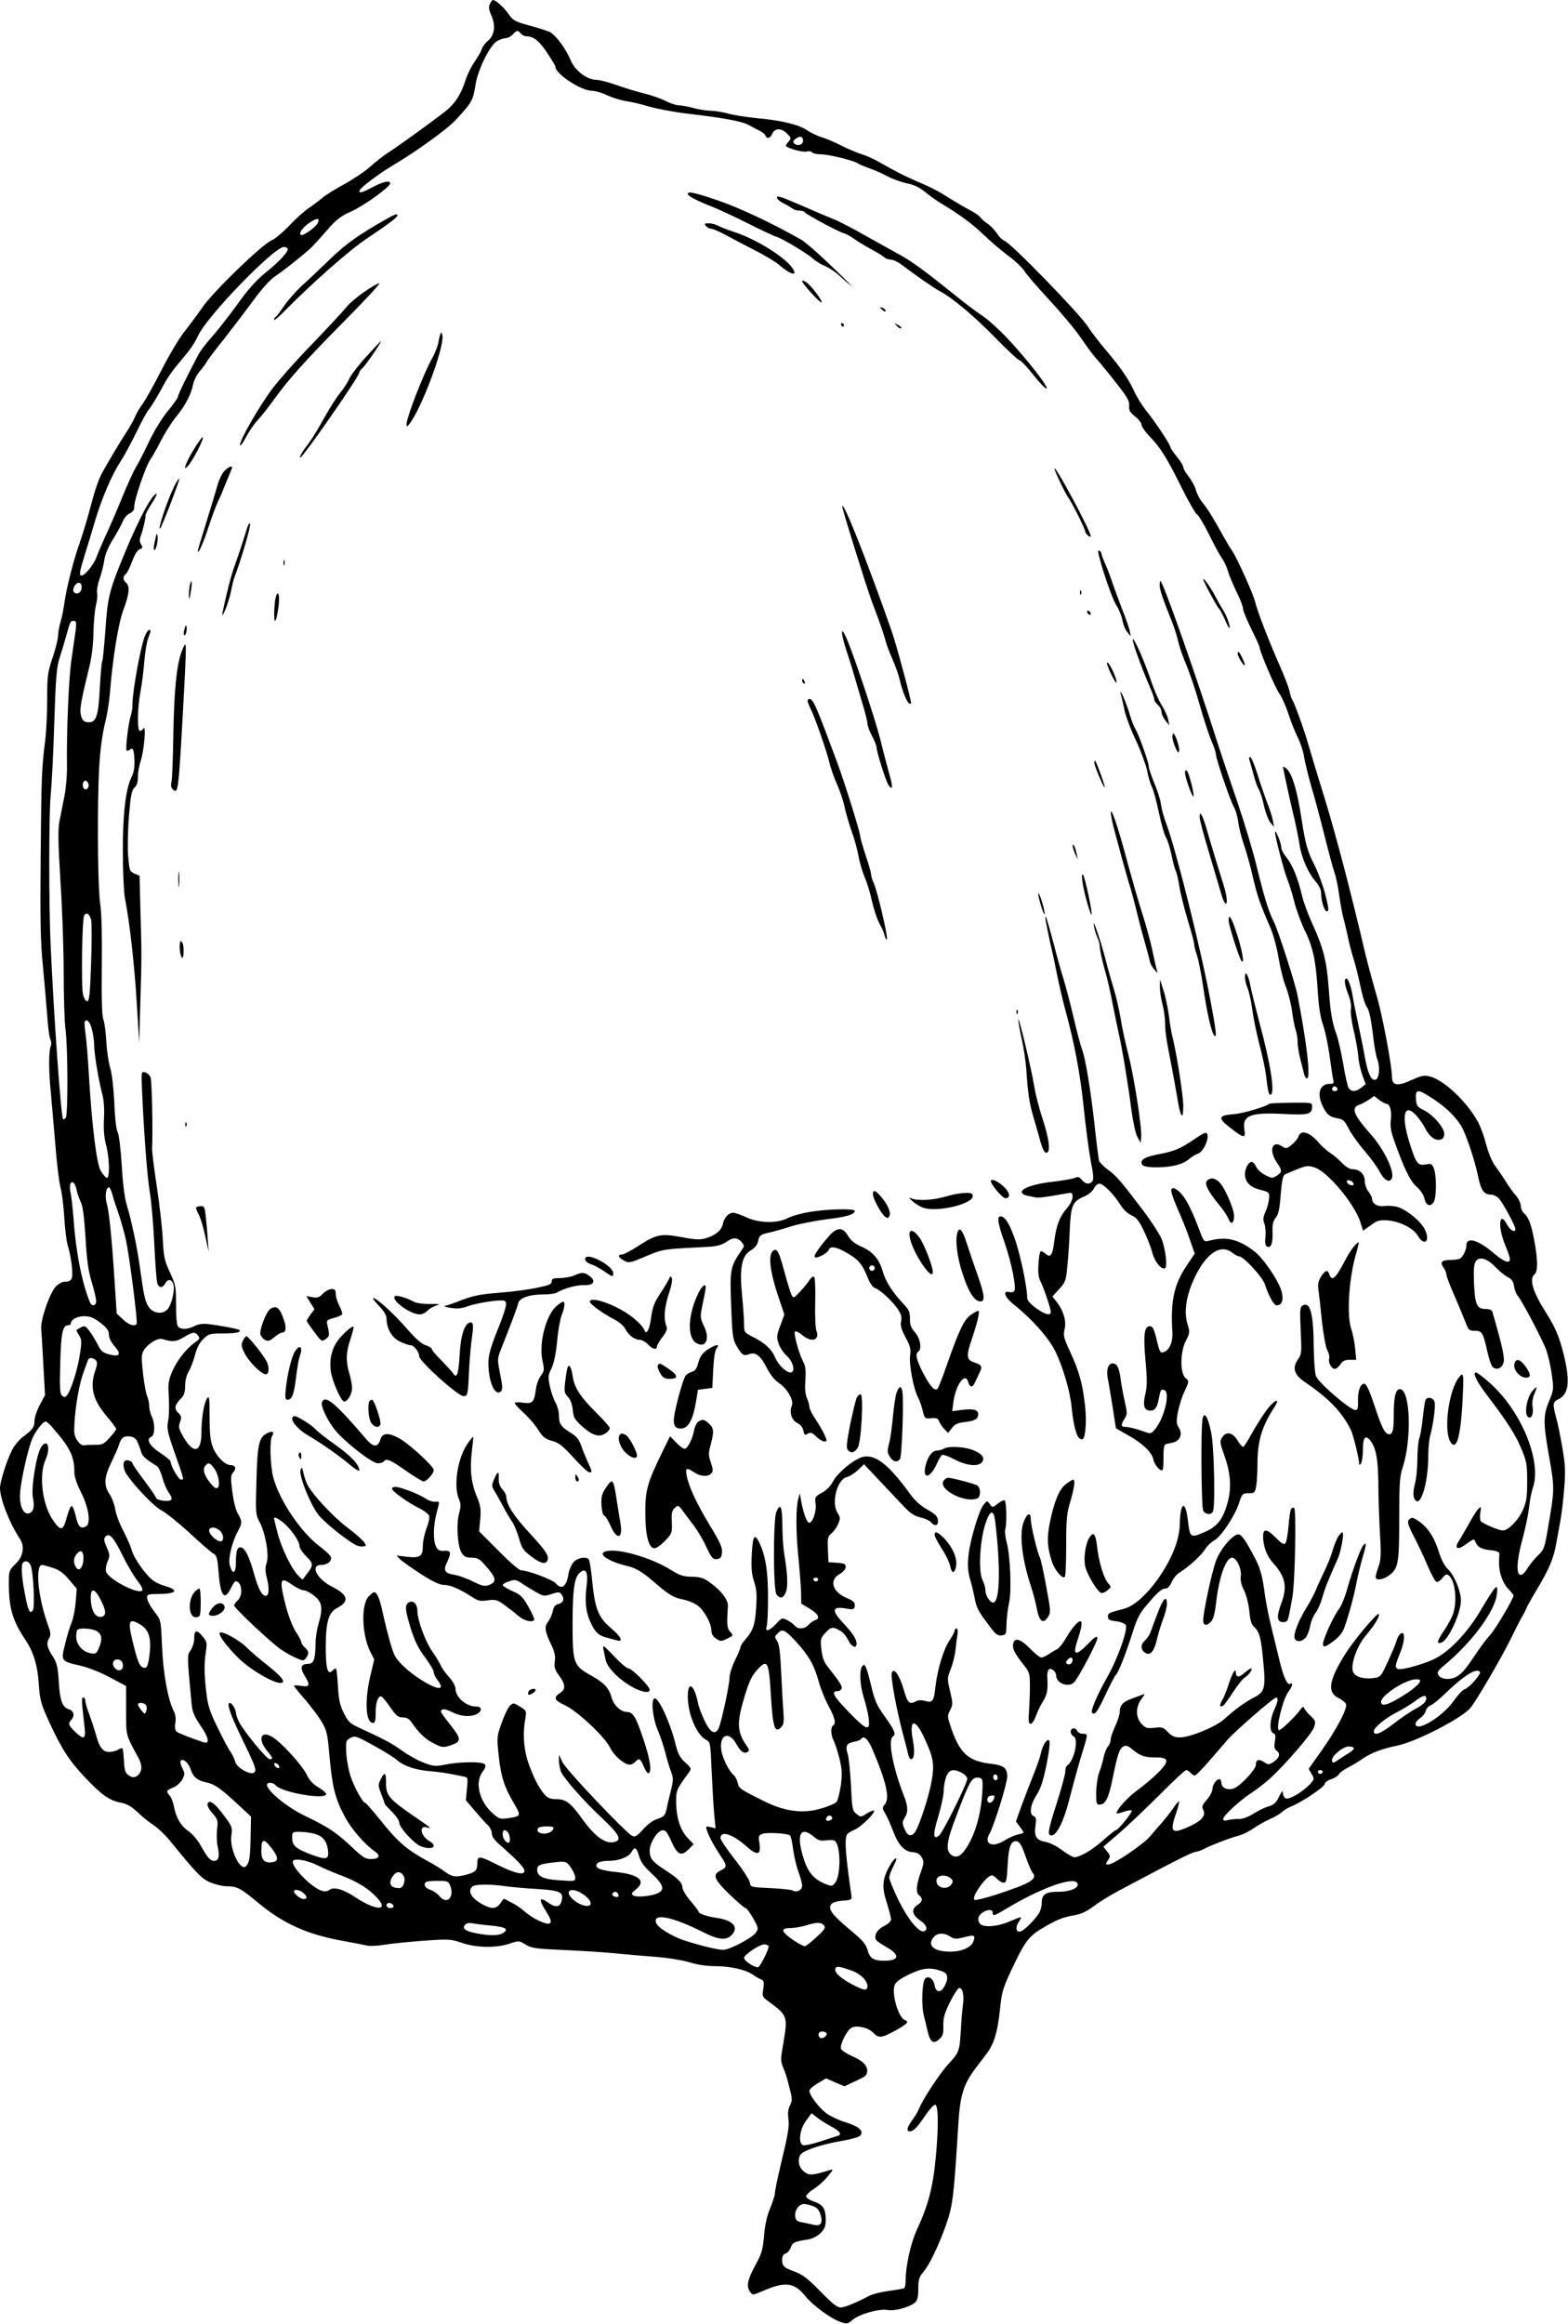 <?xml version="1.0" standalone="no"?>
<!DOCTYPE svg PUBLIC "-//W3C//DTD SVG 20010904//EN"
 "http://www.w3.org/TR/2001/REC-SVG-20010904/DTD/svg10.dtd">
<svg version="1.0" xmlns="http://www.w3.org/2000/svg"
 width="864pt" height="1280pt" viewBox="0 0 864 1280"
 preserveAspectRatio="xMidYMid meet">
<g transform="translate(0,1280) scale(0.1,-0.1)"
fill="#000000" stroke="none">
<path d="M2700 12779 c-9 -17 -7 -31 9 -68 24 -57 15 -108 -23 -138 -13 -11
-27 -30 -31 -43 -4 -14 -23 -46 -41 -72 -18 -26 -40 -71 -49 -100 -27 -84 -62
-135 -122 -180 -85 -65 -258 -190 -306 -220 -23 -15 -67 -49 -97 -76 -30 -27
-95 -70 -144 -97 -49 -27 -103 -60 -120 -75 -17 -15 -51 -40 -76 -57 -25 -17
-73 -60 -107 -97 -35 -36 -77 -72 -95 -79 -53 -22 -323 -283 -382 -369 -28
-41 -73 -101 -100 -135 -27 -33 -84 -129 -127 -213 -43 -84 -90 -168 -104
-186 -14 -19 -33 -50 -41 -70 -8 -20 -30 -58 -47 -84 -28 -42 -101 -164 -134
-224 -20 -37 -41 -98 -68 -201 -14 -55 -39 -136 -54 -180 -35 -96 -76 -259
-86 -335 -4 -30 -13 -77 -21 -104 -8 -27 -14 -62 -14 -78 0 -16 -13 -70 -30
-120 -28 -83 -30 -102 -30 -232 0 -78 -5 -180 -11 -226 -19 -147 -21 -195 -25
-640 -3 -345 -1 -468 12 -595 8 -88 19 -212 24 -276 4 -64 12 -125 18 -135 5
-11 6 -28 1 -39 -11 -28 -11 -136 1 -251 5 -55 16 -184 25 -289 8 -104 21
-210 28 -235 8 -25 17 -99 21 -165 4 -66 13 -139 21 -162 8 -23 17 -72 21
-108 7 -72 1 -85 -42 -85 -11 0 -32 -12 -47 -27 -33 -35 -85 -185 -80 -233 2
-19 7 -109 12 -200 l9 -165 -29 -54 c-16 -30 -29 -69 -29 -86 0 -36 -10 -50
-63 -89 -20 -15 -48 -48 -61 -74 -30 -60 -66 -174 -66 -208 0 -60 53 -196 109
-279 29 -43 19 -100 -25 -141 -28 -26 -34 -39 -35 -75 -3 -159 16 -231 92
-343 44 -67 66 -138 73 -246 6 -86 12 -106 57 -205 69 -150 111 -214 198 -306
91 -96 133 -126 194 -138 35 -6 59 -20 95 -53 26 -25 67 -58 91 -73 23 -16 61
-52 84 -80 148 -182 177 -213 226 -234 27 -11 68 -21 90 -21 57 0 76 -10 171
-89 138 -115 271 -176 465 -211 61 -11 123 -23 139 -27 16 -3 59 -1 95 5 36 6
132 16 214 22 140 10 151 9 210 -11 79 -28 191 -30 265 -5 51 17 52 17 88 -5
32 -20 56 -23 208 -30 94 -4 221 -12 281 -18 61 -6 164 -15 230 -20 66 -5 149
-19 185 -30 41 -13 93 -21 140 -21 84 0 172 -20 210 -48 14 -10 33 -21 44 -25
15 -6 17 -14 12 -51 -7 -43 -6 -45 31 -72 103 -76 105 -81 78 -236 -14 -79
-14 -91 0 -125 9 -21 20 -54 25 -73 5 -19 13 -52 18 -72 7 -28 6 -44 -5 -65
-10 -18 -13 -43 -9 -71 6 -45 1 -77 -45 -269 -16 -67 -29 -131 -29 -143 0 -11
-12 -48 -26 -83 -18 -42 -29 -92 -34 -152 -7 -79 -13 -99 -49 -165 -43 -79
-50 -114 -27 -145 13 -18 15 -18 72 7 121 52 170 46 231 -29 42 -52 141 -125
195 -143 34 -12 38 -12 66 12 39 32 144 62 193 54 42 -7 122 16 152 42 12 11
17 31 17 75 0 49 4 64 26 90 36 42 85 145 127 262 37 105 43 157 67 545 10
171 28 228 98 321 15 19 42 55 60 79 40 54 59 117 72 241 10 104 18 126 90
274 53 108 76 135 155 181 73 42 104 54 164 64 38 7 68 21 105 48 28 22 89 60
136 85 310 165 410 216 430 217 8 0 28 7 45 16 43 22 144 61 191 73 22 6 59
24 81 40 21 15 61 38 88 50 28 12 59 30 70 41 11 10 36 25 55 32 58 24 180
107 180 122 0 8 16 20 36 26 19 7 38 19 41 26 3 8 24 24 47 36 22 11 60 33 82
49 50 34 107 56 194 74 106 22 357 152 403 208 34 42 177 287 221 379 25 51
52 104 60 118 9 14 21 36 26 50 6 14 31 59 56 100 71 120 94 173 109 257 8 43
19 103 24 133 6 30 15 107 20 170 8 97 6 131 -10 225 -10 60 -25 135 -34 165
-20 75 -19 89 11 102 59 27 67 98 30 249 -25 99 -46 148 -101 235 -68 107 -90
179 -60 204 20 16 19 80 -1 189 -17 90 -32 128 -58 150 -9 8 -16 25 -16 38 0
14 -12 40 -27 58 -16 17 -40 52 -55 76 -15 24 -41 62 -57 84 -19 25 -38 70
-51 118 -11 43 -31 100 -46 127 -60 110 -185 229 -263 250 -34 9 -46 6 -105
-20 -76 -35 -106 -30 -106 18 0 62 -53 342 -84 446 -18 61 -45 161 -60 221
-85 362 -163 659 -226 865 -40 129 -81 264 -91 300 -22 78 -77 230 -88 245 -5
5 -11 26 -15 45 -3 19 -28 84 -55 145 -57 128 -126 307 -135 350 -11 45 -96
234 -126 280 -15 22 -39 63 -54 90 -50 91 -81 141 -108 174 -15 17 -32 49 -38
70 -5 21 -24 55 -40 76 -17 21 -30 44 -30 52 0 8 -16 34 -35 57 -19 24 -35 47
-35 51 0 14 -82 138 -128 195 -25 30 -56 80 -70 110 -34 73 -71 128 -157 230
-40 47 -84 105 -100 130 -41 67 -426 463 -461 474 -10 3 -29 22 -41 41 -13 19
-35 42 -50 52 -16 10 -34 26 -41 36 -7 9 -34 28 -60 41 -26 13 -76 43 -112 65
-62 40 -101 60 -200 102 -57 25 -99 47 -178 92 -35 20 -81 41 -102 47 -22 6
-70 26 -108 45 -37 19 -87 41 -112 48 -25 8 -62 25 -82 39 -47 32 -142 55
-278 67 -58 6 -130 17 -160 26 -30 8 -73 15 -95 15 -22 0 -65 7 -95 15 -30 8
-67 15 -81 15 -14 0 -46 11 -70 23 -24 13 -78 32 -119 42 -41 10 -111 31 -154
47 -44 15 -92 28 -108 28 -54 0 -119 50 -144 109 -27 65 -85 142 -117 156 -18
7 -70 24 -116 36 -76 21 -85 27 -111 65 -25 35 -69 74 -84 74 -3 0 -10 -9 -16
-21z m170 -164 c7 -8 21 -15 31 -15 39 0 71 -26 114 -91 25 -37 45 -71 45 -76
0 -40 142 -133 202 -133 18 0 58 -12 87 -26 30 -14 75 -27 100 -31 26 -3 81
-16 124 -29 43 -13 140 -31 215 -40 212 -25 305 -43 342 -65 8 -5 30 -16 48
-25 18 -8 35 -21 39 -29 8 -22 27 -18 38 8 14 32 50 33 81 2 24 -24 25 -27 10
-44 -9 -10 -16 -20 -16 -23 0 -12 90 -38 113 -33 14 4 28 2 31 -4 4 -6 26 -11
49 -11 42 0 182 -34 202 -49 5 -4 33 -16 60 -26 28 -9 75 -30 105 -46 30 -16
79 -33 108 -39 37 -7 67 -21 99 -47 25 -21 65 -49 88 -63 101 -60 174 -114
235 -173 36 -35 97 -87 136 -116 38 -28 78 -66 89 -84 10 -18 71 -88 135 -157
64 -69 143 -163 175 -210 32 -47 72 -101 90 -120 17 -19 65 -77 105 -129 61
-77 74 -99 72 -126 -2 -26 4 -37 33 -59 19 -15 35 -35 35 -45 0 -10 19 -38 42
-62 62 -64 95 -116 177 -281 40 -81 80 -149 87 -152 8 -3 37 -52 65 -108 28
-57 60 -117 73 -134 12 -17 27 -50 34 -75 7 -24 29 -75 48 -114 19 -38 34 -79
34 -90 0 -11 21 -60 45 -110 25 -49 45 -94 45 -98 0 -23 87 -227 110 -258 14
-20 36 -70 49 -110 13 -41 36 -99 51 -129 15 -30 31 -77 35 -105 4 -27 22
-102 40 -165 19 -63 52 -187 74 -275 22 -88 46 -178 54 -200 8 -22 20 -78 26
-125 7 -47 17 -103 23 -125 6 -22 17 -67 24 -100 6 -33 20 -85 29 -115 18 -58
24 -85 48 -193 9 -37 21 -75 28 -83 14 -17 25 -72 38 -184 5 -41 14 -89 21
-107 16 -45 10 -107 -13 -111 -22 -4 -41 38 -57 128 -6 36 -22 115 -35 175
-13 61 -27 128 -30 150 -9 57 -25 105 -36 105 -15 0 -10 -36 11 -89 12 -31 17
-62 14 -79 -3 -16 3 -67 14 -113 11 -46 23 -110 26 -143 2 -32 13 -81 23 -108
l18 -50 -24 -19 c-30 -24 -58 -24 -71 0 -5 11 -19 71 -29 133 -11 62 -27 133
-36 158 -26 73 -34 122 -44 262 -11 148 -30 219 -92 355 -22 48 -47 116 -55
151 -22 93 -51 166 -84 207 -17 21 -30 46 -30 57 0 22 -28 93 -34 87 -6 -6 49
-217 68 -264 9 -21 26 -75 37 -119 11 -45 36 -112 54 -151 49 -99 65 -170 75
-330 6 -98 15 -158 30 -200 12 -33 28 -109 36 -169 8 -59 17 -119 20 -132 5
-21 3 -24 -19 -24 -52 0 -71 -49 -43 -113 23 -53 41 -69 82 -76 35 -6 42 -12
65 -57 14 -28 53 -83 87 -122 34 -40 71 -90 82 -112 25 -49 55 -68 69 -42 18
34 -41 160 -115 243 -98 111 -112 149 -61 165 12 4 35 16 50 27 l29 20 28 -22
c16 -11 34 -21 39 -21 20 0 30 -38 25 -86 -5 -37 0 -66 19 -119 53 -150 87
-220 123 -252 22 -19 39 -46 43 -65 8 -40 35 -48 52 -17 15 28 15 144 0 183
-10 25 -15 28 -46 22 -43 -8 -53 6 -89 122 -46 147 -29 219 36 150 16 -17 38
-48 48 -67 24 -49 54 -73 82 -69 17 2 24 10 26 30 4 33 -63 111 -118 136 -31
15 -35 22 -38 60 -4 55 11 55 97 -2 68 -46 112 -87 149 -142 26 -39 76 -185
97 -285 16 -77 32 -99 72 -99 12 0 31 -10 42 -21 22 -24 91 -151 91 -168 0
-24 -28 -9 -46 24 -44 82 -52 -13 -10 -113 14 -34 26 -68 26 -77 0 -27 -32
-16 -85 29 -89 77 -155 96 -155 46 0 -24 -18 -61 -34 -72 -6 -4 -30 -8 -53 -8
-49 0 -60 -12 -39 -42 9 -12 16 -30 16 -39 0 -9 20 -61 44 -115 23 -55 51
-120 61 -146 16 -44 20 -48 51 -48 40 0 46 -10 69 -112 9 -42 23 -82 30 -88
22 -18 49 -8 59 22 9 25 -3 82 -60 281 -4 12 -16 17 -39 17 -47 0 -58 24 -63
145 -3 76 0 104 11 119 20 27 63 14 108 -34 20 -21 50 -45 66 -54 23 -11 32
-24 36 -52 3 -20 13 -44 21 -53 23 -26 136 -241 157 -299 10 -30 24 -90 30
-135 11 -79 10 -84 -15 -144 -33 -78 -33 -120 -1 -301 31 -175 31 -185 0 -367
-24 -145 -25 -148 -62 -184 -21 -21 -47 -53 -58 -72 -11 -19 -27 -34 -35 -34
-27 0 -23 79 8 193 16 59 33 138 37 176 4 38 13 87 21 109 51 145 -60 420
-234 577 -37 33 -72 60 -79 60 -21 0 4 -50 60 -124 109 -143 155 -214 188
-291 31 -74 34 -88 34 -185 0 -89 -4 -113 -24 -158 -25 -56 -80 -112 -110
-112 -23 0 -114 39 -123 53 -3 6 -4 26 -1 46 5 33 4 35 -10 21 -9 -8 -33 -46
-54 -85 -22 -38 -47 -82 -57 -97 -22 -34 -5 -47 31 -21 53 37 55 38 60 27 12
-34 33 -47 81 -52 29 -2 52 -10 53 -16 1 -6 0 -27 -1 -47 -2 -56 18 -117 51
-151 16 -17 29 -33 29 -36 0 -17 -98 -183 -127 -215 -19 -21 -50 -62 -69 -90
-65 -97 -85 -122 -114 -140 -35 -22 -89 -19 -104 6 -9 16 -4 24 33 55 151 125
278 297 289 390 4 41 3 45 -10 35 -8 -7 -43 -61 -77 -119 -71 -121 -165 -222
-248 -267 -55 -30 -189 -68 -210 -60 -18 7 -17 18 13 91 27 68 27 125 0 102
-8 -6 -17 -23 -21 -38 -4 -15 -25 -66 -47 -113 -39 -85 -41 -87 -79 -92 -59
-8 -108 9 -115 39 -11 44 26 142 74 198 46 54 75 102 70 116 -5 14 -140 -147
-187 -223 -90 -145 -99 -210 -35 -240 19 -9 38 -25 41 -34 9 -23 -55 -144
-138 -260 l-68 -96 16 -28 c17 -28 16 -29 -12 -60 -39 -40 -111 -83 -130 -75
-8 3 -15 16 -16 28 0 18 -5 14 -22 -20 -16 -33 -29 -44 -57 -52 -19 -5 -57
-23 -83 -40 -29 -18 -60 -30 -80 -29 -18 0 -44 -2 -59 -6 -20 -5 -28 -4 -28 6
0 18 94 104 158 145 29 19 73 53 99 77 89 81 231 247 243 282 11 33 10 37 -18
63 -16 15 -32 34 -35 42 -5 12 -10 10 -24 -10 -26 -36 -103 -110 -115 -110
-21 0 20 169 51 211 22 29 28 55 11 44 -16 -10 -38 37 -60 130 -12 50 -32 133
-45 185 -13 52 -29 131 -35 175 -13 102 -26 149 -56 205 -49 93 -71 125 -88
128 -28 6 -101 -78 -125 -144 -23 -59 -71 -284 -71 -329 0 -30 20 -33 44 -6
12 13 21 48 27 103 16 141 54 248 88 248 25 0 54 -63 48 -104 -3 -20 3 -47 18
-76 13 -26 25 -75 29 -115 5 -52 12 -74 26 -86 30 -26 39 -61 51 -193 14 -145
8 -166 -53 -197 -47 -24 -101 -63 -163 -119 -47 -42 -188 -100 -244 -100 -28
0 -44 7 -65 29 -26 27 -33 29 -75 24 -41 -4 -49 -2 -71 22 -33 35 -33 92 -1
136 21 28 22 31 5 24 -10 -4 -37 -14 -59 -22 -47 -16 -65 -37 -65 -72 0 -14
-11 -50 -25 -79 -14 -30 -25 -63 -25 -75 0 -11 -7 -28 -15 -37 -8 -9 -19 -36
-24 -61 -5 -24 -16 -62 -25 -84 -8 -22 -15 -70 -16 -107 0 -60 2 -68 18 -68
33 0 50 33 72 140 28 138 38 168 60 180 14 8 25 5 47 -14 46 -38 69 -46 128
-46 77 0 81 -18 19 -82 -27 -27 -78 -70 -113 -96 -58 -41 -127 -119 -117 -130
3 -2 20 2 40 9 20 7 38 10 42 6 7 -6 -74 -107 -86 -107 -4 0 -36 -25 -71 -56
-60 -54 -127 -93 -159 -94 -9 0 -39 18 -68 39 -30 23 -69 42 -92 46 -50 8 -63
31 -54 90 5 36 3 46 -10 51 -26 10 -19 62 15 116 24 37 37 78 56 170 15 76 20
125 14 131 -12 12 -37 -27 -46 -73 -4 -19 -23 -73 -42 -120 -19 -47 -48 -123
-65 -169 l-30 -84 21 -28 c12 -16 21 -30 21 -33 0 -2 -15 -7 -32 -11 -18 -4
-50 -18 -70 -31 -68 -44 -119 -23 -86 35 25 43 98 277 98 315 0 48 -19 63 -92
71 -125 15 -172 59 -222 212 -16 48 -16 54 0 84 15 30 15 37 -1 104 -16 69
-16 72 4 122 11 28 23 75 26 105 3 29 8 68 11 86 3 19 1 32 -6 32 -5 0 -10 -6
-10 -12 0 -7 -13 -32 -29 -55 -32 -47 -67 -164 -77 -258 -8 -76 -16 -86 -56
-74 -19 5 -38 5 -49 -1 -38 -21 -48 -12 -69 63 -24 80 -54 124 -66 94 -8 -21
26 -205 60 -332 13 -49 27 -102 30 -118 4 -15 10 -27 16 -27 18 0 22 43 10
106 -21 112 10 123 59 20 54 -113 61 -153 45 -243 -14 -83 -65 -241 -90 -281
-21 -32 -43 -27 -60 14 -13 32 -13 38 0 60 21 31 20 65 -3 122 -61 155 -90
309 -61 327 19 12 10 34 -43 108 -46 64 -57 88 -77 173 -26 107 -35 128 -50
104 -16 -25 -11 -104 10 -172 11 -34 23 -84 26 -109 11 -78 -9 -73 -108 30
-87 89 -101 116 -62 116 10 0 20 7 22 16 2 14 -11 35 -79 121 -19 24 -28 50
-33 93 -6 57 -5 62 23 92 31 34 42 35 88 6 12 -8 29 -30 38 -49 16 -35 45 -47
45 -18 0 25 -20 56 -71 111 -69 73 -65 97 13 83 42 -8 48 -5 48 22 0 12 -14
24 -40 34 -82 33 -104 98 -45 133 21 12 35 28 35 40 0 17 -8 20 -47 23 l-48 3
-3 70 c-3 63 -1 72 21 90 13 11 29 35 36 52 12 28 11 36 -3 58 -37 56 -4 186
50 199 16 4 44 22 62 39 l33 32 77 -82 c42 -45 102 -108 132 -140 43 -47 65
-62 101 -71 25 -6 52 -18 59 -27 21 -25 42 -19 38 12 -2 21 -15 34 -58 58 -35
19 -68 49 -90 79 -119 165 -193 225 -262 212 -47 -9 -143 -87 -169 -138 -11
-22 -35 -47 -60 -60 -38 -22 -40 -25 -35 -59 7 -42 -18 -113 -37 -106 -13 4
-31 56 -43 122 l-7 40 -8 -30 c-14 -48 -14 -180 0 -320 7 -71 14 -159 15 -194
l1 -64 45 -27 c49 -29 62 -55 32 -64 -11 -4 -27 -15 -37 -26 -22 -24 -58 -26
-76 -4 -7 8 -25 22 -41 30 -28 14 -30 14 -62 -21 -39 -41 -62 -46 -51 -12 4
12 7 85 7 162 0 146 -15 232 -51 304 -25 47 -34 28 -39 -80 -3 -65 0 -100 13
-140 14 -41 16 -72 12 -138 -6 -100 -17 -132 -57 -178 -17 -19 -30 -39 -30
-46 0 -7 -13 -39 -30 -72 -16 -33 -30 -76 -30 -95 0 -40 -47 -256 -61 -282
-19 -36 -46 -21 -77 45 -16 34 -33 78 -36 97 -20 101 -56 125 -56 37 0 -99 49
-215 102 -241 22 -11 23 -17 29 -166 4 -85 10 -192 14 -238 l8 -83 -28 7 c-25
6 -27 5 -20 -17 11 -34 39 -86 74 -139 38 -55 38 -65 4 -82 -49 -23 -41 -47
45 -131 44 -42 84 -77 90 -77 6 0 24 -25 42 -56 29 -51 30 -58 16 -78 -18 -29
-145 -96 -181 -96 -31 0 -122 22 -215 52 -67 22 -145 70 -154 95 -23 58 87 37
261 -51 82 -41 124 -45 153 -16 44 44 10 83 -81 96 -50 7 -99 23 -99 33 0 4
-20 31 -45 60 -25 29 -45 63 -45 75 0 26 -23 49 -103 101 -63 41 -77 59 -77
102 0 41 41 107 68 111 19 3 27 -7 52 -62 34 -75 54 -83 97 -40 l25 26 -30 31
c-42 44 -64 108 -66 193 -1 73 -1 74 70 171 15 21 14 24 -21 56 -30 27 -40 47
-56 113 -29 111 -88 239 -111 239 -22 0 -13 -105 15 -171 14 -33 33 -88 42
-124 9 -36 23 -84 32 -107 14 -38 14 -48 0 -105 -9 -35 -20 -81 -24 -103 -8
-35 -13 -41 -48 -53 -25 -7 -56 -30 -81 -58 -35 -39 -45 -44 -61 -36 -40 22
-366 366 -384 406 l-19 41 0 -32 c0 -17 5 -44 10 -59 15 -38 124 -162 231
-262 90 -85 106 -115 68 -127 -50 -16 -111 27 -185 132 -60 83 -87 103 -139
103 -30 0 -47 6 -62 23 -32 36 -59 87 -88 167 -29 78 -36 168 -20 256 7 40 5
42 -30 64 -34 21 -37 21 -54 6 -11 -10 -31 -52 -46 -94 -27 -75 -28 -79 -17
-183 12 -111 30 -171 81 -257 44 -75 44 -76 -30 -87 -43 -6 -49 -4 -83 26 -75
65 -101 170 -57 230 18 24 20 34 11 42 -14 15 -142 13 -218 -3 -52 -10 -63
-10 -115 10 -33 12 -87 42 -120 66 -61 43 -94 61 -229 123 -61 28 -68 35 -94
86 -22 45 -28 74 -32 151 -3 51 -8 94 -11 94 -4 0 -12 -5 -19 -12 -27 -27 -37
9 -37 135 1 138 16 187 66 212 66 35 56 71 -31 115 -84 42 -123 120 -61 120
38 0 65 25 52 48 -5 9 -33 35 -63 57 -104 80 -220 254 -253 380 -16 65 -20
201 -6 225 16 23 2 31 -28 15 -44 -22 -53 -62 -58 -263 -5 -173 -4 -186 15
-221 33 -58 56 -184 42 -227 -9 -26 -9 -47 -1 -79 16 -63 14 -105 -4 -105 -22
0 -41 36 -64 117 -24 89 -48 140 -68 148 -24 9 -33 -13 -33 -78 0 -65 -18 -75
-34 -18 -10 35 13 130 46 189 23 42 23 53 -1 94 -12 19 -24 69 -31 122 -10 78
-9 91 6 107 18 21 11 39 -16 39 -30 0 -77 47 -97 98 -14 36 -18 75 -18 168 0
101 -2 118 -13 103 -18 -25 -32 -110 -32 -189 0 -110 -42 -122 -97 -29 -29 50
-31 60 -21 86 10 26 8 33 -11 52 -23 23 -19 43 20 82 13 13 19 33 19 65 0 28
8 59 19 78 11 17 26 58 35 90 10 40 25 70 46 90 29 29 35 31 109 31 71 0 103
7 90 19 -5 6 -117 27 -175 33 -27 3 -53 -1 -72 -11 -37 -19 -73 -21 -90 -4 -8
8 -12 49 -12 120 0 101 -2 112 -34 180 -30 65 -34 85 -39 183 -3 61 -18 191
-33 290 -15 99 -27 194 -26 210 5 94 -1 371 -8 390 -5 12 -18 25 -30 28 -22 6
-22 5 -17 -106 11 -245 29 -476 43 -557 8 -47 19 -171 24 -277 5 -105 12 -203
16 -217 7 -31 29 -34 44 -6 15 28 38 25 46 -7 8 -32 -11 -111 -33 -135 -27
-30 -78 -23 -103 12 -20 29 -27 59 -50 225 -13 97 -46 256 -70 332 -13 43 -23
117 -29 223 -6 93 -15 168 -22 182 -8 14 -16 79 -19 163 -4 83 -13 160 -22
190 -9 28 -19 93 -22 146 -3 53 -10 109 -17 125 -7 20 -10 112 -8 289 2 161
-1 291 -8 340 -13 85 -17 419 -10 670 5 160 16 253 40 350 8 33 18 96 22 140
16 202 46 386 75 466 33 89 37 130 15 149 -19 16 -19 34 -1 49 7 6 23 38 35
71 14 37 29 61 41 65 16 5 18 9 8 25 -9 15 -10 27 -1 52 14 40 27 100 25 110
-1 4 14 33 33 63 20 30 32 55 27 55 -23 0 -99 -143 -174 -325 -85 -205 -95
-243 -107 -424 -7 -90 -14 -168 -18 -174 -3 -5 -9 -72 -13 -147 -7 -157 -21
-194 -68 -188 -20 2 -29 11 -35 35 -10 33 -2 77 46 273 13 54 21 122 22 185 1
55 7 122 13 148 7 26 10 58 7 70 -3 12 3 48 14 79 11 32 23 79 26 105 5 30 22
71 45 108 21 33 45 77 54 97 8 22 26 43 40 50 19 8 26 19 26 39 0 37 63 222
88 257 11 15 38 63 60 107 23 44 60 102 83 130 49 59 84 126 93 178 4 20 20
52 35 70 15 17 33 41 39 52 5 11 50 70 99 131 48 62 121 157 161 212 44 60 90
111 115 128 47 31 167 126 206 164 14 14 53 57 85 94 49 57 73 75 133 102 72
33 213 135 213 154 0 18 -38 10 -95 -20 -62 -33 -79 -37 -73 -18 5 15 111 95
178 134 135 80 305 203 352 254 90 98 94 105 108 192 13 86 82 223 121 243 15
8 37 15 47 15 10 0 27 9 37 20 22 24 29 25 45 5z m1555 -591 c0 -22 -32 -31
-49 -14 -8 8 -6 15 9 26 24 18 40 13 40 -12z m-2675 -454 c-13 -24 -80 -71
-92 -64 -14 9 10 42 49 68 40 28 59 25 43 -4z m-165 -139 c8 -14 -48 -75 -127
-137 -46 -38 -93 -90 -152 -173 -48 -66 -110 -145 -139 -177 -28 -31 -61 -74
-72 -94 -58 -109 -115 -225 -115 -236 0 -6 -25 -42 -57 -80 -33 -41 -75 -110
-103 -169 -26 -55 -58 -118 -72 -140 -13 -22 -48 -98 -77 -170 -29 -71 -70
-166 -91 -210 -20 -44 -42 -96 -49 -115 -12 -37 -63 -100 -81 -100 -15 0 -13
17 19 120 16 52 42 136 56 185 36 120 90 247 137 320 22 33 62 107 90 165 28
58 58 113 67 123 16 19 47 70 94 157 14 25 47 71 74 102 62 73 84 105 104 148
49 108 419 490 474 490 8 0 16 -4 20 -9z m-1135 -1866 c0 -28 -25 -44 -42 -27
-7 7 -6 17 1 31 16 30 41 27 41 -4z m-33 -237 c-4 -29 -14 -98 -22 -153 -16
-97 -29 -409 -26 -590 1 -49 -5 -126 -14 -170 -9 -44 -21 -106 -27 -137 -9
-45 -8 -116 5 -330 10 -150 18 -379 18 -508 0 -129 4 -269 10 -310 13 -99 14
-462 2 -485 -6 -10 -13 -13 -16 -8 -11 18 -50 556 -67 938 -12 237 -11 757 0
855 5 47 14 220 19 385 8 254 13 309 29 360 11 33 27 87 36 120 24 86 24 85
42 85 14 0 16 -8 11 -52z m70 -844 c8 -22 -15 -44 -26 -25 -10 16 -4 41 10 41
5 0 12 -7 16 -16z m15 -750 c4 -16 4 -124 0 -239 -6 -174 -10 -210 -22 -210
-8 0 -18 16 -23 40 -10 48 -5 415 7 433 12 20 29 9 38 -24z m5 -605 c6 -24 12
-64 12 -89 1 -52 25 -193 44 -265 9 -32 13 -80 10 -135 -3 -59 0 -103 11 -145
20 -73 22 -189 4 -183 -7 3 -22 20 -33 39 -23 39 -49 254 -65 524 -5 88 -13
189 -18 225 -5 36 -8 69 -5 73 11 18 29 -2 40 -44z m6863 -330 c0 -5 -7 -9
-15 -9 -15 0 -20 12 -9 23 8 8 24 -1 24 -14z m-6948 -553 c4 -20 15 -50 23
-67 11 -20 19 -82 26 -193 7 -124 15 -184 34 -247 14 -45 25 -93 25 -106 0
-27 -25 -31 -35 -5 -44 108 -78 281 -90 462 -4 52 -11 112 -15 134 -5 21 -6
45 -3 53 9 24 27 8 35 -31z m198 -28 c6 -24 22 -72 35 -108 12 -36 30 -99 39
-140 19 -88 66 -452 59 -462 -10 -17 -44 -6 -76 25 l-34 32 -12 185 c-16 244
-30 377 -43 422 -11 38 -4 88 12 88 5 0 14 -19 20 -42z m-67 -704 c36 -28 47
-43 47 -65 0 -17 12 -42 31 -64 40 -45 30 -61 -30 -45 -34 9 -45 18 -62 53
-12 23 -32 57 -46 75 -21 28 -27 31 -46 21 -12 -7 -23 -13 -25 -14 -2 -2 4
-15 13 -29 15 -23 16 -35 6 -101 -12 -82 -44 -186 -67 -223 -13 -20 -18 -21
-31 -10 -13 11 -15 37 -11 178 4 166 13 210 43 210 8 0 15 4 15 9 0 22 34 41
74 41 34 0 52 -8 89 -36z m538 -70 c12 -15 10 -20 -16 -38 -80 -57 -151 -178
-147 -250 5 -96 5 -154 -3 -191 -6 -34 0 -61 35 -160 57 -163 55 -155 37 -155
-13 0 -57 76 -57 100 0 5 -26 27 -57 47 -60 39 -80 77 -49 89 20 8 21 74 2
112 -7 15 -14 41 -14 59 0 17 -6 41 -11 52 -6 11 -16 67 -23 125 -10 94 -9
107 6 131 24 36 76 67 101 59 56 -17 75 -15 117 10 51 30 61 32 79 10z m-562
-138 c8 -10 7 -24 -4 -56 -32 -91 -13 -164 69 -258 25 -30 46 -58 46 -63 0 -5
-16 -27 -36 -48 -31 -35 -41 -40 -77 -39 -23 0 -50 -1 -61 -3 -24 -5 -56 38
-57 76 -1 87 21 237 46 310 15 44 29 83 32 88 7 11 30 8 42 -7z m-245 -363
c104 -119 126 -163 126 -258 0 -19 15 -63 35 -102 44 -86 58 -176 28 -191 -29
-16 -43 -1 -56 59 -7 30 -17 54 -22 54 -6 0 -17 -27 -26 -59 -21 -80 -33 -83
-78 -18 -58 84 -78 248 -40 332 30 66 10 122 -25 68 -25 -40 -55 -221 -45
-275 10 -54 5 -78 -19 -88 -29 -11 -52 30 -52 94 0 67 45 270 72 326 21 42 56
85 70 85 4 0 19 -12 32 -27z m472 -83 c7 -14 16 -38 21 -55 7 -26 26 -43 87
-80 9 -5 23 -35 31 -65 8 -30 24 -67 36 -83 14 -20 18 -32 11 -39 -12 -12 -82
-2 -82 12 0 4 -29 47 -65 95 -36 47 -65 90 -65 94 0 12 -29 23 -41 15 -14 -9
-10 -47 8 -74 50 -73 151 -177 192 -199 25 -13 96 -70 157 -126 61 -57 120
-108 131 -113 17 -9 21 -25 27 -96 10 -138 32 -168 69 -93 9 20 21 37 25 37
35 0 43 -77 12 -105 -11 -10 -20 -23 -20 -28 0 -14 205 -207 260 -244 26 -17
64 -39 85 -47 35 -15 39 -15 51 1 18 25 17 37 -6 58 -11 10 -20 23 -20 30 0 6
-13 32 -30 57 -17 26 -40 85 -55 141 -38 149 -33 167 36 117 23 -16 52 -30 63
-30 12 0 38 -14 59 -31 43 -35 47 -69 22 -153 -8 -27 -16 -74 -16 -105 -2 -96
-10 -116 -44 -116 -38 -1 -43 -22 -16 -66 32 -52 28 -63 -19 -55 -22 3 -40 4
-40 0 0 -3 26 -36 58 -72 32 -37 74 -92 92 -122 31 -51 34 -65 46 -198 15
-165 31 -229 82 -325 35 -68 109 -154 166 -194 36 -25 27 -43 -21 -43 -29 0
-45 10 -101 63 -85 81 -133 113 -254 171 -135 64 -265 186 -199 186 10 0 24
-6 30 -14 31 -38 267 -80 278 -50 2 7 -16 23 -41 38 -31 18 -51 39 -66 71 -27
55 -145 184 -194 210 -62 34 -76 -18 -21 -83 29 -35 31 -42 10 -42 -15 0 -137
148 -167 203 -9 18 -17 41 -18 52 -1 20 -22 55 -34 55 -18 0 1 -59 57 -175 86
-177 92 -194 78 -208 -18 -18 -97 25 -105 59 -4 15 -16 40 -26 55 -11 14 -43
75 -71 133 -42 85 -54 123 -61 184 -13 103 -14 166 -4 232 8 52 6 58 -19 88
-32 38 -45 34 -45 -15 0 -19 -9 -47 -19 -62 -21 -28 -20 -33 5 -299 4 -42 15
-67 50 -119 45 -65 51 -101 16 -90 -69 23 -139 50 -149 59 -8 7 -11 23 -7 48
4 24 1 47 -9 66 -32 62 -58 207 -64 354 -6 138 -7 147 -33 180 -34 44 -50 74
-50 94 0 13 12 16 59 16 105 0 121 21 37 45 -39 12 -65 27 -90 55 -46 51 -83
111 -92 147 -4 15 -24 60 -44 100 -21 39 -41 93 -45 119 -4 26 -18 64 -31 83
-33 49 -31 94 10 177 18 38 37 80 41 94 12 40 26 51 59 48 21 -2 34 -11 42
-28z m422 -145 c25 -31 37 -94 22 -109 -8 -8 -19 -2 -40 24 -35 42 -45 77 -29
96 16 20 25 18 47 -11z m383 -302 c44 -37 89 -102 89 -128 0 -11 16 -36 35
-55 42 -41 43 -51 9 -96 l-27 -35 -23 22 c-36 34 -95 155 -115 237 -11 41 -19
76 -19 78 0 11 22 1 51 -23z m-343 -51 c16 -21 15 -52 -2 -52 -26 0 -70 45
-63 64 8 20 44 14 65 -12z m-543 -129 c26 -54 64 -117 83 -141 22 -28 31 -47
25 -53 -23 -23 -188 64 -199 105 -3 12 1 37 9 55 13 31 13 38 -5 78 -15 35
-17 47 -8 58 21 25 45 0 95 -102z m-215 -17 c0 -42 -21 -74 -37 -54 -21 25
-20 60 3 82 21 22 34 11 34 -28z m-290 -41 c14 -38 23 -227 11 -245 -16 -24
-27 -2 -44 92 -18 90 -22 160 -10 171 14 14 34 6 43 -18z m121 -11 c37 -12 60
-29 90 -66 l42 -49 -6 -73 c-3 -40 -13 -90 -22 -112 -9 -21 -26 -75 -36 -119
-24 -95 -24 -95 84 -120 41 -9 110 -36 162 -64 l90 -48 0 -134 c0 -144 -4
-129 69 -264 20 -38 20 -69 0 -89 -19 -20 -35 -20 -59 -2 -14 10 -20 29 -22
76 -2 35 -5 66 -8 69 -3 3 -15 0 -25 -7 -11 -7 -33 -12 -49 -12 -35 0 -54 25
-74 101 -9 30 -25 79 -36 109 -12 30 -21 63 -21 72 0 10 -5 18 -11 18 -11 0
-10 -16 8 -172 6 -58 -7 -62 -54 -16 -37 36 -39 44 -18 68 18 20 11 47 -16 55
-36 12 -49 48 -55 151 -6 86 -10 105 -35 143 -31 48 -35 71 -17 100 9 15 7 31
-10 77 -53 148 -69 324 -30 324 5 0 31 -7 59 -16z m4217 -65 c-2 -6 -8 -10
-13 -10 -5 0 -11 4 -13 10 -2 6 4 11 13 11 9 0 15 -5 13 -11z m-3954 -110 c30
-58 33 -84 11 -93 -37 -14 -65 31 -65 105 0 55 23 50 54 -12z m222 -139 c43
-27 58 -72 49 -154 -8 -73 -15 -89 -37 -81 -20 8 -31 36 -58 147 -27 113 -20
128 46 88z m-246 -33 c31 -16 36 -44 16 -92 -15 -35 -18 -37 -49 -31 -42 8
-77 48 -77 90 0 18 3 36 7 39 11 11 76 8 103 -6z m3854 -57 c72 -78 102 -131
127 -221 11 -41 36 -102 55 -137 35 -64 42 -96 24 -107 -14 -9 -12 -52 4 -84
8 -15 22 -59 32 -99 14 -60 15 -84 7 -147 -6 -42 -17 -82 -23 -90 -7 -8 -44
-25 -84 -36 -97 -30 -197 -18 -306 35 -142 70 -148 74 -155 105 -3 16 -13 35
-21 42 -26 21 -62 92 -69 136 -14 86 40 112 81 39 25 -45 44 -58 63 -46 11 6
10 13 -6 36 -52 75 -54 125 -11 267 26 87 41 117 71 150 56 61 64 47 75 -147
11 -172 22 -205 56 -170 15 14 17 30 12 93 -3 42 -8 139 -12 216 -4 94 -10
147 -20 162 -17 28 -17 28 2 47 25 26 39 19 98 -44z m-3709 -120 c7 -23 -1
-40 -19 -40 -20 0 -39 27 -32 45 8 22 44 18 51 -5z m7480 -50 c7 -12 -60 -87
-85 -95 -11 -3 -39 -34 -63 -68 -62 -86 -207 -172 -207 -122 0 8 11 22 25 31
14 9 28 27 31 40 3 13 15 26 26 30 10 3 43 29 72 57 110 107 184 154 201 127z
m-334 -59 c-6 -10 -34 -34 -63 -54 -101 -66 -148 -83 -148 -51 0 36 136 124
192 124 25 0 27 -2 19 -19z m37 -93 c-2 -14 -21 -31 -57 -50 -30 -16 -86 -54
-124 -84 -68 -53 -107 -68 -107 -40 0 20 63 72 128 105 31 16 75 43 97 59 48
37 68 40 63 10z m-818 -2 c0 -8 -9 -33 -20 -57 -24 -54 -26 -117 -4 -126 12
-4 14 -14 9 -45 -6 -31 -3 -42 11 -52 21 -16 14 -39 -20 -62 -24 -15 -28 -15
-51 0 -29 19 -45 14 -45 -15 0 -25 -82 -113 -119 -129 -36 -14 -71 1 -71 30 0
11 -5 20 -11 20 -17 0 -38 -32 -39 -57 0 -12 -14 -38 -31 -57 -25 -29 -28 -38
-19 -55 15 -30 -5 -57 -65 -86 -108 -51 -122 -41 -86 63 12 35 20 66 18 69 -3
2 -18 -15 -33 -38 -16 -23 -44 -58 -61 -78 -18 -20 -48 -54 -65 -75 -36 -44
-202 -156 -230 -156 -17 0 -17 2 -3 23 14 22 14 26 -5 49 l-20 26 93 80 c50
44 150 139 222 211 71 72 135 131 141 131 6 0 17 -7 24 -15 7 -8 18 -15 24
-15 6 1 40 35 76 77 36 41 83 96 105 121 44 50 254 232 267 232 4 0 8 -6 8
-14z m-6234 -31 c4 -8 3 -23 -1 -32 -6 -16 -8 -16 -26 6 -10 13 -19 27 -19 32
0 15 40 10 46 -6z m1266 -227 c49 -27 101 -60 117 -74 39 -33 103 -54 181 -60
57 -5 92 -10 187 -30 21 -4 22 -8 16 -67 l-6 -63 50 -59 c28 -33 60 -69 72
-79 11 -11 21 -31 21 -44 0 -18 14 -38 47 -66 94 -83 133 -124 133 -141 0 -26
-52 -15 -150 34 -100 50 -110 51 -110 7 0 -40 -10 -50 -72 -65 -52 -12 -69 -9
-113 24 -16 12 -52 34 -80 49 -122 66 -172 108 -272 234 -41 50 -77 92 -81 92
-13 0 -60 85 -80 145 -11 33 -22 91 -24 130 -3 64 -1 70 21 81 29 15 33 13
143 -48z m2735 -13 c77 -180 98 -272 68 -305 -14 -16 -14 -21 4 -51 11 -19 29
-60 41 -92 30 -80 62 -115 108 -119 27 -2 40 -10 51 -29 13 -23 12 -31 -3 -75
-27 -73 -31 -118 -12 -133 23 -19 20 -36 -10 -55 -34 -23 -28 -54 16 -84 37
-24 46 -55 19 -60 -29 -5 -89 71 -140 175 -27 56 -49 111 -49 121 0 11 11 40
24 65 30 55 9 54 -22 -1 -40 -71 -44 -117 -16 -201 13 -42 24 -84 24 -93 0
-10 -16 -26 -39 -37 -37 -19 -55 -49 -45 -74 2 -7 27 -24 55 -40 80 -44 77
-77 -9 -77 -59 0 -79 13 -92 60 -9 32 -27 53 -96 110 -93 78 -118 109 -108
134 7 17 27 24 84 28 29 3 34 7 32 23 -33 228 -40 317 -24 341 4 7 23 18 42
26 35 15 116 95 106 105 -3 3 -20 -4 -39 -16 -34 -21 -35 -21 -58 -2 -22 18
-24 28 -30 157 -4 77 -12 154 -18 172 -14 45 -6 60 35 68 19 3 37 11 40 16 13
21 37 -1 61 -57z m2653 5 c0 -5 -12 -17 -27 -26 -16 -9 -40 -25 -55 -35 -33
-23 -38 -23 -38 -3 0 25 61 74 92 74 16 0 28 -4 28 -10z m-6410 -114 c14 -44
36 -63 88 -74 47 -11 75 -30 176 -124 l69 -64 -2 -109 c-2 -112 -6 -141 -23
-162 -31 -39 -95 90 -83 169 6 41 4 48 -39 105 -51 70 -83 93 -92 68 -4 -9 7
-30 26 -52 30 -34 32 -40 26 -90 -3 -29 -2 -73 4 -97 11 -52 5 -76 -20 -76
-21 0 -36 16 -75 86 -16 29 -46 63 -64 76 -43 28 -71 75 -82 136 -5 25 -16 53
-24 62 -21 23 -19 28 19 44 20 8 42 28 51 45 14 28 14 34 0 61 -9 17 -13 35
-10 40 11 18 43 -8 55 -44z m488 15 c3 -8 -1 -12 -9 -9 -7 2 -15 10 -17 17 -3
8 1 12 9 9 7 -2 15 -10 17 -17z m3762 -36 c17 -9 30 -24 30 -33 0 -25 -134
-295 -155 -312 -34 -28 -36 5 -5 104 16 54 30 118 30 143 0 24 7 59 14 78 17
39 39 44 86 20z m1988 4 c-2 -6 -8 -10 -13 -10 -5 0 -11 4 -13 10 -2 6 4 11
13 11 9 0 15 -5 13 -11z m-1793 -39 c-5 -8 -11 -8 -17 -2 -6 6 -7 16 -3 22 5
8 11 8 17 2 6 -6 7 -16 3 -22z m-81 -40 c-3 -135 -36 -257 -90 -340 -32 -48
-58 -58 -86 -34 -27 25 -21 73 25 194 82 216 91 233 132 228 17 -3 20 -10 19
-48z m66 -54 c0 -16 -14 -36 -26 -36 -14 0 -19 22 -7 33 7 8 33 10 33 3z
m-895 -116 c3 -6 -1 -13 -10 -16 -19 -8 -30 0 -20 15 8 14 22 14 30 1z m-1535
-58 c0 -16 -25 -32 -51 -32 -29 0 -44 13 -34 30 7 12 85 14 85 2z m-252 -24
c13 -13 16 -58 4 -58 -15 0 -32 24 -32 47 0 25 10 29 28 11z m-1067 -8 c47
-13 69 -39 76 -89 7 -54 -6 -58 -93 -26 -86 33 -104 49 -104 92 0 32 1 33 43
33 23 0 58 -5 78 -10z m2622 -10 c5 -4 13 -40 18 -81 6 -40 19 -96 30 -123 10
-28 19 -61 19 -73 0 -24 -31 -40 -52 -26 -7 4 -62 10 -123 13 -109 5 -110 5
-113 31 -2 14 -39 71 -83 127 -43 55 -79 108 -79 117 0 44 65 24 143 -45 60
-53 81 -49 72 15 -7 41 -5 46 16 54 26 9 139 3 152 -9z m130 -6 c25 -21 38
-25 68 -21 20 3 42 2 48 -2 34 -22 36 -191 2 -233 -16 -19 -18 -19 -56 -4 -72
30 -104 77 -130 187 -22 96 5 126 68 73z m-2985 -66 c38 -50 38 -72 -1 -76
-40 -5 -57 14 -57 63 0 69 13 72 58 13z m4152 -40 c15 -42 32 -84 39 -92 30
-36 -6 -58 -200 -122 -60 -19 -113 -32 -119 -29 -21 13 65 135 95 135 7 0 20
-9 30 -20 10 -11 26 -20 35 -20 15 0 18 13 22 93 5 103 18 140 50 135 16 -2
27 -21 48 -80z m-2129 0 c8 -32 26 -57 70 -98 65 -60 74 -90 34 -108 -36 -17
-118 -24 -135 -13 -13 9 -11 14 14 34 59 47 17 83 -114 96 -86 9 -118 24 -99
47 7 8 31 14 61 14 59 0 112 21 128 49 16 32 28 25 41 -21z m-1766 -55 c28
-14 79 -36 114 -49 95 -36 154 -71 202 -120 79 -80 6 -83 -112 -5 -67 45 -121
60 -144 41 -8 -7 -25 -10 -38 -6 -57 14 -179 139 -162 166 10 16 80 3 140 -27z
m1392 -12 c13 -19 23 -43 23 -54 0 -19 -5 -20 -86 -14 -89 5 -124 21 -124 58
0 24 13 31 79 39 78 10 82 9 108 -29z m-924 -42 c15 -24 0 -69 -22 -69 -51 0
-64 26 -35 68 18 25 41 26 57 1z m3013 -13 c15 -12 17 -18 8 -33 -22 -36 -84
-24 -84 17 0 30 44 39 76 16z m-2755 -43 c24 -63 -18 -106 -58 -59 -12 15 -36
32 -53 37 -28 10 -38 28 -23 42 3 4 33 7 65 7 54 0 59 -2 69 -27z m3455 15
c15 -24 -35 -48 -101 -48 -74 0 -95 -14 -95 -63 0 -18 -7 -44 -16 -57 -31 -46
-88 -100 -106 -100 -22 0 -23 28 -2 58 19 28 16 28 -56 -3 -63 -27 -138 -33
-158 -13 -19 19 -14 45 10 62 28 20 58 20 58 1 0 -21 8 -19 74 21 188 113 369
179 392 142z m-3148 -18 c37 -5 115 -12 174 -15 124 -8 144 -17 133 -63 -8
-38 -33 -42 -76 -11 -47 33 -52 18 -13 -44 27 -43 34 -61 25 -70 -14 -14 -96
24 -141 65 -18 16 -50 38 -73 49 l-41 21 -19 -26 c-22 -30 -45 -33 -90 -10
-67 34 -93 74 -65 102 14 14 95 15 186 2z m-1116 -37 c22 -20 23 -33 1 -33
-18 0 -53 28 -53 42 0 14 32 9 52 -9z m1535 -3 c17 -10 37 -28 43 -40 24 -45
-55 -33 -100 15 -40 43 -1 61 57 25z m198 -1 c10 -15 -1 -23 -20 -15 -9 3 -13
10 -10 16 8 13 22 13 30 -1z m-1237 -66 c2 -8 -5 -13 -17 -13 -12 0 -21 6 -21
16 0 18 31 15 38 -3z m533 -109 c83 -8 102 -18 75 -39 -23 -17 -72 -19 -146
-5 -65 12 -85 26 -68 47 8 10 22 13 42 9 16 -3 60 -9 97 -12z m1839 1 c11 -13
5 -23 -41 -65 -30 -28 -58 -50 -64 -50 -14 0 -75 38 -102 63 -29 26 -21 37 25
37 20 0 57 7 82 14 59 19 85 19 100 1z m696 -62 c22 -14 32 -15 75 -4 56 15
64 12 54 -19 -11 -36 -63 -60 -130 -60 -91 0 -130 36 -88 82 20 22 56 23 89 1z
m-1001 -52 c5 -9 -36 -96 -55 -115 -11 -11 -80 31 -80 50 0 17 86 74 111 74
10 0 20 -4 24 -9z m462 -137 c46 -17 83 -55 83 -85 0 -28 -24 -23 -96 17 -64
36 -91 65 -79 85 7 10 24 7 92 -17z m496 -3 c31 -12 35 -37 11 -82 -19 -38
-47 -35 -54 5 -6 36 -34 56 -52 38 -17 -17 -22 -146 -8 -202 6 -25 17 -67 23
-95 14 -56 32 -66 65 -35 18 17 21 30 20 73 -1 42 6 67 37 130 21 42 44 77 51
77 19 0 27 -41 20 -92 -3 -24 -9 -83 -11 -133 -8 -126 -9 -129 -68 -193 -50
-54 -144 -198 -166 -253 -5 -13 -21 -39 -35 -58 -28 -38 -33 -61 -13 -61 21 1
42 22 86 88 24 35 48 61 55 59 17 -6 18 -128 2 -293 -15 -162 -42 -263 -103
-394 -34 -73 -62 -197 -63 -282 0 -20 -3 -39 -8 -42 -4 -2 -43 -9 -86 -15 -43
-6 -90 -18 -105 -26 -69 -37 -136 -65 -159 -65 -19 0 -47 22 -111 88 -66 68
-98 93 -136 107 -66 24 -75 32 -75 67 0 20 6 31 18 35 10 2 23 17 29 33 11 29
18 32 97 45 23 4 50 18 68 35 23 24 28 37 28 77 -1 58 -15 79 -66 97 -22 7
-40 19 -42 27 -1 8 18 27 43 42 24 16 59 47 77 70 32 40 32 40 8 33 -95 -29
-110 -30 -138 -9 -29 22 -39 61 -23 92 14 25 111 58 226 78 50 8 96 21 103 28
26 24 -2 51 -75 74 -38 11 -86 34 -109 50 -42 32 -94 100 -94 125 0 8 21 26
46 41 l46 27 50 -22 51 -22 46 22 c74 34 76 36 79 59 5 31 -23 60 -86 87 -29
13 -55 31 -58 39 -8 20 33 103 58 116 29 15 92 1 119 -27 30 -32 46 -31 124
12 66 37 76 48 51 57 -36 14 -74 145 -56 193 7 18 31 35 82 60 76 36 117 39
181 15z m-639 -340 c8 -12 -21 -34 -34 -26 -17 11 -11 35 9 35 11 0 22 -4 25
-9z m26 -514 c46 -24 61 -44 38 -51 -7 -2 -50 -16 -96 -31 -45 -15 -89 -24
-97 -21 -28 10 -19 87 16 134 l31 42 32 -25 c18 -14 52 -35 76 -48z m-102
-438 c22 -7 34 -20 42 -43 16 -49 4 -70 -34 -61 -17 4 -47 10 -66 14 -29 5
-36 11 -38 35 -4 31 21 66 48 66 9 0 31 -5 48 -11z"/>
<path d="M3790 11732 c0 -11 46 -36 125 -67 39 -15 131 -58 205 -95 74 -37
146 -71 160 -75 33 -10 169 -92 200 -120 14 -13 43 -31 65 -40 22 -9 58 -33
80 -53 22 -21 51 -46 65 -57 14 -11 -33 37 -104 105 -71 69 -148 136 -170 149
-148 85 -340 176 -455 215 -131 45 -171 54 -171 38z"/>
<path d="M4282 11709 c2 -8 20 -22 39 -31 19 -9 39 -22 46 -27 7 -6 23 -11 37
-11 14 0 27 -4 30 -9 8 -12 182 -106 216 -116 14 -4 39 -18 55 -30 17 -12 57
-37 90 -55 33 -17 67 -38 76 -46 8 -8 26 -14 38 -14 12 0 39 -13 59 -28 72
-55 181 -131 211 -146 66 -34 193 -141 303 -254 64 -66 125 -123 135 -126 10
-3 45 -40 77 -81 32 -41 65 -75 72 -75 19 0 -108 163 -214 275 -47 50 -110
107 -141 127 -31 20 -101 73 -156 118 -164 132 -237 185 -305 221 -36 20 -119
66 -185 103 -66 38 -142 77 -170 88 -27 11 -99 41 -160 68 -136 59 -159 67
-153 49z"/>
<path d="M2125 11591 c-147 -83 -219 -134 -305 -217 -52 -50 -123 -118 -158
-149 -34 -32 -78 -82 -97 -111 -20 -29 -40 -56 -45 -59 -6 -3 -10 -11 -10 -17
0 -5 19 10 43 34 169 171 373 352 477 420 115 77 160 111 160 122 0 11 -15 6
-65 -23z"/>
<path d="M3890 11555 c7 -8 20 -15 29 -15 9 0 45 -16 81 -35 36 -20 109 -58
162 -85 53 -27 112 -63 130 -78 66 -58 110 -67 71 -14 -46 62 -209 161 -323
196 -30 10 -67 24 -82 32 -14 8 -38 14 -53 14 -23 0 -26 -2 -15 -15z"/>
<path d="M4420 11251 c0 -13 101 -123 107 -117 8 7 -58 94 -84 111 -12 9 -23
11 -23 6z"/>
<path d="M2004 11190 c-39 -27 -83 -65 -98 -85 -15 -19 -98 -108 -184 -198
-87 -89 -187 -202 -222 -249 -74 -99 -184 -291 -177 -310 2 -7 16 12 31 42 16
30 45 73 65 95 21 22 62 74 91 115 83 114 165 206 389 433 113 114 199 207
191 207 -8 0 -47 -23 -86 -50z"/>
<path d="M4850 11106 c0 -2 7 -9 15 -16 9 -7 15 -8 15 -2 0 5 -7 12 -15 16 -8
3 -15 4 -15 2z"/>
<path d="M4635 11010 c3 -5 8 -10 11 -10 2 0 4 5 4 10 0 6 -5 10 -11 10 -5 0
-7 -4 -4 -10z"/>
<path d="M4942 11004 c10 -10 20 -15 24 -12 3 4 -5 12 -18 18 -22 12 -22 12
-6 -6z"/>
<path d="M2429 10965 c-4 -5 -10 -28 -13 -50 -4 -22 -19 -60 -33 -85 -50 -89
-143 -330 -143 -368 1 -14 3 -14 16 3 67 86 190 414 182 485 -2 14 -6 21 -9
15z"/>
<path d="M2016 10833 c-43 -47 -85 -102 -93 -122 -8 -19 -30 -52 -47 -73 -18
-21 -57 -82 -87 -135 -29 -54 -68 -118 -86 -142 -37 -48 -57 -81 -48 -81 14 0
325 447 325 468 0 5 7 16 16 23 18 15 110 149 102 149 -2 0 -38 -39 -82 -87z"/>
<path d="M1067 10323 c-48 -80 -64 -130 -26 -83 27 34 81 139 77 151 -2 6 -25
-25 -51 -68z"/>
<path d="M1236 10205 c-13 -14 -31 -51 -39 -83 -9 -31 -36 -122 -61 -202 -25
-80 -46 -149 -46 -155 1 -23 31 46 60 135 17 52 40 113 50 135 11 22 31 69 45
105 15 36 29 71 32 78 9 21 -17 13 -41 -13z"/>
<path d="M5810 10219 c0 -12 63 -143 76 -159 16 -19 94 -174 94 -188 0 -5 7
-15 15 -22 8 -7 15 -8 15 -3 0 28 -199 398 -200 372z"/>
<path d="M957 10115 c-36 -74 -92 -243 -74 -225 10 10 107 264 105 272 -2 5
-16 -16 -31 -47z"/>
<path d="M4641 10010 c-1 -13 128 -425 160 -515 6 -16 25 -66 41 -110 16 -44
33 -96 38 -116 5 -20 22 -65 38 -101 16 -35 34 -87 40 -114 13 -58 38 -120 52
-129 5 -3 10 -2 10 2 0 23 -82 328 -109 403 -131 375 -268 720 -270 680z"/>
<path d="M1352 9860 c-13 -41 -34 -106 -48 -145 -26 -72 -33 -95 -58 -200 -27
-118 -28 -123 -5 -75 11 25 25 70 31 100 6 30 14 64 18 75 36 93 91 280 88
298 -3 14 -12 -3 -26 -53z"/>
<path d="M861 9855 c-1 -5 -5 -27 -10 -47 -5 -21 -5 -38 0 -38 10 0 23 64 16
82 -3 7 -6 9 -6 3z"/>
<path d="M6053 9749 c22 -93 77 -251 99 -284 14 -22 29 -59 33 -82 4 -24 16
-53 27 -65 l19 -23 -6 30 c-4 17 -22 71 -42 120 -19 50 -44 117 -55 150 -11
33 -28 78 -39 101 -10 23 -19 46 -19 52 0 6 -5 14 -11 18 -8 5 -10 0 -6 -17z"/>
<path d="M1562 9700 c0 -14 2 -19 5 -12 2 6 2 18 0 25 -3 6 -5 1 -5 -13z"/>
<path d="M6630 9609 c0 -10 71 -143 85 -159 8 -8 23 -37 35 -64 11 -27 22 -47
25 -45 6 7 -17 71 -36 99 -9 14 -28 48 -42 75 -26 49 -66 106 -67 94z"/>
<path d="M1046 9578 c-3 -13 -5 -39 -5 -58 1 -28 3 -25 10 19 9 55 6 80 -5 39z"/>
<path d="M6390 9575 c0 -23 18 -76 70 -205 12 -30 27 -80 34 -110 7 -30 27
-86 44 -125 16 -38 49 -134 71 -212 22 -79 52 -170 66 -203 14 -32 25 -66 25
-75 0 -24 79 -256 99 -290 10 -17 20 -54 24 -82 3 -28 17 -84 31 -125 14 -40
37 -122 50 -181 25 -105 38 -143 96 -277 16 -36 36 -110 45 -165 9 -55 27
-128 41 -162 13 -34 29 -95 34 -136 5 -40 14 -86 20 -101 5 -15 10 -44 10 -63
0 -20 6 -62 14 -92 8 -31 17 -68 21 -83 3 -16 10 -28 17 -28 21 0 -1 196 -53
460 -14 70 -106 354 -129 401 -29 55 -55 141 -94 301 -19 81 -67 240 -106 355
-39 114 -89 262 -110 328 -126 394 -303 895 -316 895 -2 0 -4 -11 -4 -25z"/>
<path d="M5951 9534 c0 -11 3 -14 6 -6 3 7 2 16 -1 19 -3 4 -6 -2 -5 -13z"/>
<path d="M1516 9493 c-3 -21 -6 -58 -5 -83 0 -60 15 -25 25 59 7 67 -9 87 -20
24z"/>
<path d="M5990 9431 c0 -5 5 -13 10 -16 6 -3 10 -2 10 4 0 5 -4 13 -10 16 -5
3 -10 2 -10 -4z"/>
<path d="M1017 9336 c-5 -15 -6 -31 -3 -34 8 -8 18 25 14 45 -3 13 -6 10 -11
-11z"/>
<path d="M797 9293 c-23 -60 -67 -301 -67 -371 0 -23 -5 -53 -10 -67 -12 -32
-29 -176 -23 -188 3 -4 11 -3 18 3 18 15 23 3 26 -61 1 -35 -4 -65 -15 -87
-33 -64 -50 -205 -49 -412 0 -107 5 -222 11 -255 27 -136 54 -382 66 -585 l13
-215 6 215 c8 262 8 267 1 510 l-5 196 -28 12 c-27 12 -28 16 -35 100 -4 48
-1 147 5 222 9 110 15 138 30 152 13 11 19 30 19 60 0 23 7 62 15 86 19 55 32
206 15 179 -6 -9 -15 -15 -21 -12 -14 9 -11 129 5 215 8 41 17 115 21 164 4
49 13 107 21 129 17 47 17 47 5 47 -5 0 -16 -17 -24 -37z"/>
<path d="M4640 9312 c0 -13 11 -56 24 -95 13 -40 33 -103 44 -142 11 -38 32
-109 46 -156 14 -47 26 -94 26 -106 0 -11 11 -41 25 -67 14 -26 25 -54 25 -62
0 -26 52 -189 66 -209 24 -32 25 -11 3 66 -11 41 -34 126 -49 189 -32 124
-157 498 -190 564 -16 33 -20 36 -20 18z"/>
<path d="M6266 9194 c19 -54 49 -129 65 -166 16 -36 29 -72 29 -80 0 -7 9 -21
20 -31 11 -9 20 -26 20 -38 0 -11 10 -33 21 -47 l22 -27 -6 31 c-3 17 -19 53
-36 80 -17 27 -41 83 -55 124 -34 101 -85 222 -102 239 -7 8 2 -30 22 -85z"/>
<path d="M998 9203 c-26 -77 -39 -216 -43 -455 -2 -122 -6 -237 -10 -254 -5
-21 -2 -34 8 -43 29 -24 30 -18 57 464 15 275 17 335 10 335 -3 0 -13 -21 -22
-47z"/>
<path d="M6820 9198 c0 -7 9 -26 20 -43 24 -36 26 -21 4 23 -16 34 -24 40 -24
20z"/>
<path d="M6100 9146 c0 -16 43 -106 51 -106 5 0 -1 21 -12 48 -19 45 -39 75
-39 58z"/>
<path d="M4420 9051 c0 -6 4 -13 10 -16 6 -3 7 1 4 9 -7 18 -14 21 -14 7z"/>
<path d="M6175 8980 c4 -14 13 -54 21 -90 7 -36 36 -112 64 -170 27 -58 54
-132 61 -165 6 -33 18 -73 26 -89 8 -16 26 -80 39 -143 13 -63 31 -124 39
-136 8 -12 21 -55 30 -95 8 -40 19 -81 24 -90 5 -9 14 -48 20 -87 6 -38 27
-121 46 -184 19 -62 35 -121 35 -131 0 -10 7 -37 15 -60 8 -23 24 -103 35
-177 21 -145 46 -252 61 -267 15 -16 11 22 -21 192 -52 280 -190 832 -243 973
-13 35 -27 84 -30 109 -3 25 -20 78 -37 117 -16 40 -30 80 -30 91 0 22 -56
179 -74 207 -7 11 -21 45 -30 77 -17 60 -60 160 -51 118z"/>
<path d="M4450 8940 c0 -6 7 -24 15 -41 23 -43 90 -235 105 -299 7 -30 26 -84
42 -120 16 -35 36 -94 43 -130 8 -36 26 -96 39 -133 14 -37 30 -96 36 -130 6
-34 21 -87 34 -117 13 -30 32 -91 41 -135 10 -44 28 -98 40 -120 13 -22 26
-53 30 -70 4 -16 10 -24 12 -17 6 15 -53 266 -73 309 -8 17 -14 38 -14 46 0 9
-13 56 -30 105 -16 50 -30 97 -30 106 0 20 -83 287 -125 401 -118 318 -134
355 -155 355 -6 0 -10 -5 -10 -10z"/>
<path d="M6460 8740 c0 -11 8 -37 17 -58 13 -30 17 -33 20 -17 4 20 -22 95
-32 95 -3 0 -5 -9 -5 -20z"/>
<path d="M6885 8613 c3 -10 13 -45 22 -78 8 -33 21 -70 29 -82 7 -12 21 -53
29 -92 9 -39 25 -81 36 -93 l19 -23 -6 35 c-4 19 -17 63 -31 97 -13 34 -38
105 -54 158 -16 52 -35 95 -40 95 -7 0 -8 -7 -4 -17z"/>
<path d="M6030 8599 c0 -18 52 -141 57 -135 4 4 -44 136 -52 145 -3 2 -5 -2
-5 -10z"/>
<path d="M7070 8575 c0 -10 39 -190 67 -305 8 -36 19 -92 24 -124 11 -72 48
-156 89 -202 20 -24 30 -45 30 -68 0 -39 18 -96 31 -96 13 0 11 18 -11 104
-12 43 -36 108 -54 145 -43 84 -52 117 -76 271 -22 144 -49 234 -79 264 -12
11 -21 16 -21 11z"/>
<path d="M6530 8542 c0 -24 40 -136 46 -129 7 7 -24 129 -35 140 -8 8 -11 5
-11 -11z"/>
<path d="M6121 8325 c0 -16 9 -61 20 -100 10 -38 30 -110 43 -160 14 -49 29
-103 34 -120 12 -36 34 -118 54 -200 8 -33 24 -94 36 -135 12 -41 24 -87 27
-101 2 -15 14 -37 26 -50 18 -21 20 -21 14 -4 -4 11 -13 52 -21 90 -7 39 -29
122 -48 185 -36 113 -67 223 -107 370 -40 148 -77 256 -78 225z"/>
<path d="M6610 8299 c0 -13 25 -107 56 -209 30 -102 60 -202 66 -223 6 -21 15
-40 20 -43 14 -9 9 44 -12 108 -25 79 -62 200 -91 301 -23 80 -39 106 -39 66z"/>
<path d="M5911 8140 c0 -8 6 -28 14 -45 l14 -30 -6 30 c-7 38 -22 68 -22 45z"/>
<path d="M983 7955 c0 -38 2 -53 4 -32 2 20 2 52 0 70 -2 17 -4 1 -4 -38z"/>
<path d="M5964 7946 c6 -52 45 -191 51 -184 6 6 -35 200 -46 217 -7 11 -9 2
-5 -33z"/>
<path d="M5721 7879 c-1 -22 31 -126 35 -114 2 6 -5 37 -15 70 -11 33 -20 53
-20 44z"/>
<path d="M5760 7744 c0 -10 25 -134 41 -199 5 -22 18 -85 29 -140 12 -55 30
-132 41 -171 50 -183 80 -343 100 -529 11 -110 29 -244 39 -299 15 -73 17
-103 9 -113 -16 -19 -38 -16 -58 8 -14 17 -21 19 -41 10 -14 -5 -66 -14 -116
-20 -98 -10 -174 -35 -174 -57 0 -7 11 -16 25 -19 14 -3 35 -7 48 -10 21 -4
55 0 175 22 29 5 32 3 32 -20 0 -15 -13 -41 -30 -61 -40 -45 -59 -93 -70 -178
-10 -83 -21 -99 -50 -73 -11 10 -23 15 -27 11 -4 -4 -9 -35 -11 -71 -3 -46 0
-72 13 -97 18 -36 55 -146 55 -165 0 -23 -34 -13 -82 22 -33 25 -48 42 -48 58
0 53 -34 218 -62 305 -32 96 -59 142 -84 142 -22 0 -17 -35 23 -149 38 -112
64 -243 52 -262 -4 -7 -16 -9 -28 -6 -39 10 -24 -30 27 -70 99 -79 191 -183
227 -256 42 -87 82 -222 90 -309 9 -91 25 -155 41 -169 8 -6 17 -9 21 -6 15
16 21 100 12 182 -13 121 -33 193 -82 298 -36 78 -39 92 -31 125 11 44 -5 100
-42 149 l-25 32 38 41 c35 39 37 47 45 133 5 51 11 141 13 201 6 126 15 148
78 175 26 11 47 29 55 45 6 14 20 26 30 26 22 0 80 -59 116 -117 16 -26 40
-48 60 -57 28 -12 41 -28 70 -88 19 -40 40 -94 46 -120 13 -49 51 -95 70 -83
13 8 4 93 -17 155 -9 25 -56 99 -106 165 -122 161 -147 190 -195 224 -22 17
-43 38 -46 48 -3 10 -15 104 -26 208 -22 192 -49 357 -69 408 -6 15 -27 94
-46 175 -19 81 -44 174 -54 207 -11 33 -36 123 -56 200 -35 131 -45 162 -45
139z"/>
<path d="M6770 7730 c0 -27 60 -213 72 -225 17 -16 1 70 -30 162 -26 80 -42
104 -42 63z"/>
<path d="M6027 7705 c3 -22 12 -52 19 -67 8 -15 14 -39 14 -53 0 -14 10 -60
21 -103 26 -92 32 -121 54 -232 9 -47 23 -112 30 -145 19 -82 51 -276 69 -417
9 -66 23 -132 33 -150 l18 -33 3 27 c6 47 -37 326 -69 453 -17 66 -37 158 -44
205 -8 47 -25 123 -40 170 -14 47 -33 114 -42 150 -25 100 -73 241 -66 195z"/>
<path d="M990 7585 c0 -50 19 -85 21 -40 2 41 -1 58 -12 70 -5 5 -9 -6 -9 -30z"/>
<path d="M6860 7418 c0 -14 6 -41 14 -60 8 -18 20 -71 26 -117 6 -47 24 -134
40 -195 16 -61 31 -133 35 -161 11 -95 16 -115 25 -115 28 0 2 169 -61 400
-22 85 -45 177 -50 204 -10 56 -29 86 -29 44z"/>
<path d="M6391 7365 c0 -22 6 -65 14 -95 8 -30 15 -77 15 -104 0 -50 7 -93 35
-236 8 -41 22 -118 31 -170 18 -116 34 -139 34 -51 0 57 -37 293 -60 381 -5
19 -14 71 -19 115 -6 44 -19 107 -30 140 l-19 60 -1 -40z"/>
<path d="M5601 7224 c0 -11 3 -14 6 -6 3 7 2 16 -1 19 -3 4 -6 -2 -5 -13z"/>
<path d="M5611 7185 c0 -11 8 -60 19 -109 11 -49 22 -123 25 -165 9 -134 16
-184 40 -266 13 -44 31 -106 39 -137 11 -37 22 -58 31 -58 25 0 18 71 -20 187
-20 59 -40 140 -46 178 -14 90 -87 396 -88 370z"/>
<path d="M6994 6720 c-16 -15 -147 -54 -196 -57 -86 -7 -89 -21 -18 -76 73
-57 85 -59 77 -11 -13 80 32 98 218 88 134 -7 155 -2 155 41 0 22 -2 22 -116
21 -63 -1 -118 -3 -120 -6z"/>
<path d="M1021 6604 c0 -11 3 -14 6 -6 3 7 2 16 -1 19 -3 4 -6 -2 -5 -13z"/>
<path d="M6584 6527 c-77 -53 -110 -67 -191 -83 -78 -15 -103 -27 -103 -49 0
-18 24 -25 88 -25 78 1 140 16 173 45 16 13 38 27 49 30 38 12 75 115 41 115
-5 0 -31 -15 -57 -33z"/>
<path d="M7155 6540 c-3 -10 -20 -31 -36 -44 -29 -24 -32 -25 -55 -10 -54 36
-74 -22 -29 -88 31 -46 31 -54 0 -74 -23 -15 -27 -15 -62 3 -21 10 -44 30 -51
46 -7 15 -18 27 -24 27 -18 0 -37 -33 -38 -66 0 -45 27 -73 85 -88 48 -12 50
-14 48 -46 -1 -18 -9 -51 -19 -72 -14 -32 -16 -45 -7 -68 6 -16 8 -49 6 -73
-4 -29 -1 -47 7 -52 22 -14 34 14 32 73 -2 46 2 64 17 84 16 19 22 49 28 128
6 75 12 105 23 111 8 4 39 17 69 29 47 19 60 21 93 10 70 -20 219 -197 253
-299 l16 -50 42 30 c37 27 49 30 93 27 68 -6 142 -43 166 -84 37 -63 72 -30
38 36 -23 44 -94 103 -147 121 -19 6 -53 9 -74 6 -39 -5 -69 13 -69 42 0 7 -9
24 -20 38 -11 14 -20 41 -20 59 0 37 -29 64 -69 64 -14 0 -37 14 -56 34 -18
19 -46 43 -63 54 -17 10 -50 39 -72 65 -46 52 -93 65 -105 27z m303 -258 c3
-9 -2 -13 -14 -10 -9 1 -19 9 -22 16 -3 9 2 13 14 10 9 -1 19 -9 22 -16z"/>
<path d="M6650 6295 c-14 -17 8 -60 72 -137 21 -25 42 -58 48 -73 13 -34 30
-23 30 18 -1 39 -50 153 -80 184 -25 26 -52 29 -70 8z"/>
<path d="M5460 6294 c0 -19 64 -94 80 -94 32 0 24 35 -15 69 -32 28 -65 41
-65 25z"/>
<path d="M6454 6246 c-3 -8 13 -55 35 -105 22 -49 53 -125 67 -168 l27 -78
-40 -60 c-74 -108 -94 -200 -83 -371 4 -54 -15 -99 -46 -111 -21 -8 -24 -3
-42 74 -14 55 -21 68 -36 68 -31 0 -37 -47 -24 -191 10 -107 9 -142 -2 -187
-14 -61 -5 -87 30 -87 24 0 37 18 45 65 10 51 12 55 31 48 35 -13 -3 -164 -56
-221 -20 -21 -20 -21 -75 -1 -30 10 -66 19 -80 19 -29 0 -31 11 -8 46 15 24
15 31 0 97 -9 40 -19 95 -22 122 -9 63 -20 85 -45 85 -24 0 -35 -36 -26 -83 4
-17 15 -86 26 -152 10 -66 19 -121 19 -122 1 -1 30 -18 66 -38 79 -44 131 -93
140 -133 6 -31 40 -70 51 -59 3 3 6 36 5 72 0 44 3 67 12 70 6 2 25 6 40 9 39
9 55 47 33 81 -14 22 -15 34 -6 85 6 32 22 85 37 116 26 56 26 57 6 73 -31 25
-31 143 1 205 23 45 23 49 8 98 -18 62 -6 145 33 234 65 147 148 206 215 154
14 -11 30 -20 37 -20 25 0 131 -115 143 -155 20 -62 49 -115 64 -115 30 0 40
29 28 76 -17 61 -103 188 -155 225 -89 66 -152 79 -248 54 -24 -6 -27 -3 -49
57 -52 139 -91 207 -133 229 -12 7 -19 6 -23 -5z"/>
<path d="M4810 6221 c0 -22 44 -104 66 -122 13 -10 17 -10 24 1 11 18 -5 60
-41 103 -34 41 -49 47 -49 18z"/>
<path d="M5210 6209 c-72 -21 -160 -25 -193 -8 -12 6 -7 -2 13 -19 19 -17 50
-34 69 -38 88 -18 261 27 261 67 0 16 -7 19 -42 18 -24 0 -72 -9 -108 -20z"/>
<path d="M1080 6147 c0 -4 7 -22 16 -39 9 -17 25 -70 35 -117 l19 -86 -5 65
c-2 36 -7 93 -11 126 -6 57 -8 62 -30 60 -13 0 -24 -5 -24 -9z"/>
<path d="M4465 6125 c-45 -7 -100 -22 -123 -34 -60 -31 -159 -29 -230 4 -30
14 -62 25 -72 25 -25 0 -50 -27 -57 -62 -7 -35 -42 -64 -96 -79 -33 -9 -60 -7
-134 7 -112 21 -137 15 -239 -51 -38 -24 -77 -45 -86 -45 -27 0 -21 -18 11
-34 26 -14 33 -13 117 23 78 34 102 39 194 45 58 3 131 7 163 9 39 3 67 11 87
25 37 27 62 28 86 1 14 -16 16 -24 6 -37 -72 -105 -72 -104 -61 -368 5 -115 9
-136 29 -170 30 -50 38 -54 68 -43 35 14 63 -8 98 -77 18 -35 42 -66 65 -81
47 -31 85 -97 72 -126 -15 -36 -1 -80 30 -95 18 -9 30 -24 34 -42 5 -25 8 -27
24 -17 15 9 23 7 47 -16 15 -15 35 -27 45 -27 14 0 15 3 2 33 -7 18 -30 57
-49 86 -20 29 -36 61 -36 71 0 10 -6 32 -14 50 -9 21 -12 55 -8 100 3 52 1 76
-13 101 -25 49 -54 158 -44 165 5 3 23 -6 40 -20 50 -43 97 -29 78 23 -6 14
-9 85 -7 158 2 72 -1 135 -6 140 -4 4 -16 -3 -25 -17 -9 -14 -32 -43 -52 -64
-34 -37 -37 -38 -47 -20 -5 10 -22 64 -37 119 -32 118 -41 136 -59 129 -36
-14 -27 -111 26 -265 l30 -90 -22 -60 c-21 -54 -21 -64 -10 -99 7 -22 28 -53
47 -70 35 -32 47 -90 19 -90 -25 0 -68 43 -86 85 -19 45 -57 79 -127 114 -41
21 -43 23 -43 68 0 26 -5 97 -11 157 -15 151 -2 219 47 248 23 14 37 31 41 49
6 34 13 39 62 50 20 4 74 19 120 34 46 14 134 31 196 39 110 13 155 27 155 46
0 14 -147 11 -245 -5z"/>
<path d="M4574 5998 c-56 -62 -94 -117 -84 -123 13 -8 70 22 77 41 8 22 41 17
99 -17 63 -36 84 -60 114 -133 14 -36 29 -58 44 -62 26 -8 101 -78 127 -121
15 -23 19 -42 14 -62 -5 -22 2 -44 25 -88 26 -48 30 -65 25 -99 -7 -46 18
-182 42 -228 9 -16 21 -50 27 -75 11 -45 12 -46 48 -43 28 3 37 -1 42 -16 4
-10 16 -29 28 -42 l22 -23 22 28 c16 21 33 28 70 32 55 6 74 17 74 43 0 25
-26 32 -89 24 l-54 -7 6 48 c14 101 67 172 83 110 7 -27 23 -29 34 -4 4 8 15
31 25 52 20 41 18 47 -28 63 -42 14 -44 35 -11 131 30 89 45 153 34 153 -4 0
-22 -10 -41 -23 -37 -25 -66 -87 -134 -282 -21 -60 -43 -116 -48 -123 -15 -19
-43 12 -83 90 -35 69 -42 102 -24 113 21 13 11 74 -19 107 -22 26 -28 42 -27
75 0 36 -5 48 -35 80 -59 62 -99 123 -115 180 -20 69 -55 109 -119 137 -36 16
-58 34 -73 60 -27 46 -58 47 -98 4z m246 -183 c0 -8 -7 -15 -15 -15 -8 0 -15
7 -15 15 0 8 7 15 15 15 8 0 15 -7 15 -15z"/>
<path d="M5274 6005 c-11 -44 2 -138 31 -224 31 -95 62 -145 93 -149 32 -5 29
31 -12 147 -19 53 -45 129 -58 170 -25 80 -43 99 -54 56z"/>
<path d="M5013 5985 c13 -80 127 -251 127 -191 0 31 -50 159 -75 191 -35 47
-60 47 -52 0z"/>
<path d="M7463 5937 c-12 -12 -38 -53 -58 -92 -45 -86 -67 -105 -80 -65 -9 28
-22 25 -46 -12 -15 -25 -19 -43 -14 -73 3 -22 12 -99 19 -172 8 -72 21 -145
30 -161 9 -17 13 -37 10 -46 -7 -19 13 -56 31 -56 8 0 22 11 31 25 12 19 25
25 52 25 l35 0 -6 63 c-3 34 -13 82 -21 106 -26 73 -14 273 24 407 11 37 18
69 17 71 -2 2 -13 -7 -24 -20z"/>
<path d="M3226 5872 c-8 -13 7 -29 34 -37 14 -4 44 -21 67 -36 49 -34 53 -35
52 -11 -1 38 -135 112 -153 84z"/>
<path d="M3165 5775 c-16 -8 -51 -14 -77 -15 -40 0 -48 -3 -48 -19 0 -15 -15
-21 -85 -35 -47 -10 -141 -22 -208 -27 -93 -7 -140 -16 -197 -38 -41 -16 -84
-31 -95 -33 -12 -3 -1 -8 28 -12 35 -6 59 -4 95 9 52 19 179 38 201 30 19 -7
11 -40 -43 -175 -35 -89 -45 -128 -45 -170 1 -105 38 -185 70 -153 9 9 8 32
-5 94 -16 80 -16 84 3 133 66 167 91 234 96 256 7 31 60 50 140 50 30 0 63 4
73 10 41 24 110 43 150 41 53 -2 68 22 31 50 -28 22 -43 22 -84 4z"/>
<path d="M3690 5764 c0 -5 -20 -40 -44 -77 -44 -66 -49 -80 -61 -162 -7 -49
-24 -77 -32 -56 -16 39 -83 95 -158 131 -77 38 -145 52 -145 30 0 -13 72 -65
132 -96 28 -14 54 -37 63 -53 18 -36 52 -61 80 -61 12 0 32 -11 45 -25 26 -27
50 -33 50 -11 0 7 14 30 30 51 19 24 28 45 24 54 -18 45 -15 100 10 181 19 57
23 87 16 94 -6 6 -10 6 -10 0z"/>
<path d="M3851 5683 c-61 -121 -67 -253 -12 -282 51 -28 74 25 40 95 -21 43
-21 51 -10 108 23 110 24 116 12 116 -6 0 -19 -17 -30 -37z"/>
<path d="M1779 5674 c-20 -21 -30 -24 -58 -19 l-33 6 22 -36 23 -37 -22 -28
c-11 -16 -21 -32 -21 -35 0 -3 18 -31 41 -61 39 -53 42 -55 62 -41 23 16 24
20 12 74 -7 30 -6 32 33 43 23 6 44 15 47 20 3 5 -4 26 -15 47 -11 21 -20 50
-20 65 0 23 -5 28 -23 28 -13 0 -34 -12 -48 -26z"/>
<path d="M2174 5659 c-15 -25 89 -99 139 -99 13 0 32 9 42 20 10 11 32 24 49
29 26 8 20 9 -34 8 -36 0 -75 5 -88 12 -46 25 -101 40 -108 30z"/>
<path d="M2088 5607 c28 -29 42 -52 42 -70 0 -55 29 -105 74 -127 23 -11 50
-20 59 -20 18 0 47 -37 47 -61 0 -27 213 -219 244 -219 23 0 25 9 30 132 3 63
10 147 16 187 11 77 8 93 -15 85 -27 -11 -47 -75 -52 -174 -6 -108 -16 -138
-36 -105 -7 10 -36 42 -64 71 -29 28 -53 56 -53 62 0 6 -15 16 -34 22 -23 7
-57 37 -101 88 -72 83 -169 172 -188 172 -6 0 8 -19 31 -43z"/>
<path d="M3068 5607 c-59 -48 -100 -206 -79 -301 11 -51 11 -57 -9 -84 -12
-16 -24 -49 -27 -73 -9 -72 -18 -82 -68 -76 -23 4 -45 4 -48 0 -4 -3 17 -26
45 -52 28 -25 66 -68 83 -96 27 -42 40 -52 78 -62 37 -10 58 -27 118 -93 40
-44 79 -80 86 -80 17 0 17 2 -6 52 -11 24 -28 65 -37 91 -13 38 -27 55 -58 74
-55 34 -66 50 -66 96 0 22 -9 54 -19 71 -10 17 -24 57 -31 89 -11 53 -10 63 9
100 13 28 24 78 31 149 5 60 17 124 25 144 16 39 20 74 8 74 -5 0 -20 -10 -35
-23z"/>
<path d="M7178 5609 c-15 -8 -16 -24 -11 -138 6 -121 5 -131 -15 -159 -33 -45
-21 -85 37 -124 132 -89 205 -165 254 -263 13 -25 47 -164 47 -192 0 -4 5 -1
10 7 5 8 10 43 10 78 0 63 13 80 39 49 33 -40 45 -104 46 -242 0 -77 5 -201 9
-275 7 -113 5 -142 -8 -179 -9 -24 -16 -50 -16 -57 0 -21 38 -17 72 7 53 38
58 65 58 314 0 195 3 233 19 282 50 152 43 420 -12 431 -25 5 -37 -38 -37
-133 0 -91 -5 -115 -25 -115 -23 0 -40 32 -80 154 -27 81 -45 122 -56 124 -22
4 -39 -42 -36 -98 1 -33 -2 -45 -13 -47 -24 -5 -206 150 -219 188 -6 17 -11
86 -12 153 -1 190 -19 259 -61 235z"/>
<path d="M1487 5588 c-22 -18 -59 -116 -52 -139 4 -11 15 -24 26 -30 16 -8 26
-5 50 15 17 14 36 26 44 26 21 0 25 27 9 71 -23 68 -43 82 -77 57z"/>
<path d="M1894 5453 c-58 -55 -80 -119 -72 -201 6 -54 57 -172 75 -172 19 0
43 42 43 75 0 16 -7 52 -15 79 -20 67 -19 115 5 187 12 34 19 66 18 71 -2 6
-27 -11 -54 -39z"/>
<path d="M1338 5414 c-10 -22 -9 -32 11 -70 26 -49 92 -114 116 -114 18 0 20
42 3 73 -18 35 -100 137 -110 137 -4 0 -14 -12 -20 -26z"/>
<path d="M3897 5365 c-28 -20 -40 -37 -49 -71 -9 -33 -18 -46 -35 -50 -12 -3
-27 -12 -34 -20 -13 -16 -43 -119 -61 -206 -13 -66 -2 -91 41 -86 35 4 60 52
75 141 l12 72 40 5 39 5 5 101 c3 64 10 107 19 118 22 26 -7 21 -52 -9z"/>
<path d="M1626 5357 c-19 -28 -42 -123 -51 -204 -5 -51 -3 -63 8 -63 26 0 36
25 48 120 6 52 15 104 20 118 20 51 2 71 -25 29z"/>
<path d="M8345 5289 c-9 -29 24 -73 58 -77 35 -4 35 18 1 64 -30 39 -50 43
-59 13z"/>
<path d="M3625 5280 c-4 -6 2 -25 12 -43 16 -26 25 -32 53 -32 49 0 47 19 -4
54 -50 34 -52 35 -61 21z"/>
<path d="M3126 5263 c-3 -10 -8 -44 -12 -76 -6 -52 -4 -61 16 -82 14 -15 23
-40 26 -71 4 -43 11 -54 52 -91 56 -50 93 -61 127 -39 14 9 25 22 25 29 0 7
-34 46 -76 87 -88 88 -120 137 -129 203 -8 51 -20 68 -29 40z"/>
<path d="M8042 5217 c-61 -73 -90 -305 -47 -364 35 -47 58 53 67 300 3 77 0
88 -20 64z"/>
<path d="M4940 5128 c-6 -18 -15 -78 -20 -133 -5 -55 -14 -121 -21 -146 -11
-41 -10 -50 4 -73 19 -29 39 -33 56 -13 11 14 22 328 13 374 -6 32 -18 29 -32
-9z"/>
<path d="M8447 5142 c-34 -37 -51 -132 -26 -148 18 -11 30 18 24 56 -4 21 0
50 10 73 17 41 16 45 -8 19z"/>
<path d="M4721 5102 c-5 -10 -21 -76 -36 -146 -19 -98 -23 -132 -14 -142 17
-21 37 -17 55 11 20 31 34 295 16 295 -6 0 -16 -8 -21 -18z"/>
<path d="M7855 5090 c-3 -6 -10 -50 -15 -99 -5 -49 -14 -101 -20 -115 -5 -15
-10 -66 -10 -114 0 -48 -6 -110 -14 -137 -8 -31 -10 -59 -5 -73 29 -78 79 67
79 227 0 42 5 92 10 111 17 60 31 163 25 187 -6 24 -38 32 -50 13z"/>
<path d="M1774 5076 c-8 -21 31 -102 72 -153 56 -68 204 -183 236 -183 15 0
30 5 33 10 12 19 35 10 120 -50 47 -33 92 -60 99 -60 17 0 56 43 56 63 0 20
-136 145 -191 175 -62 33 -93 30 -104 -10 -13 -42 -39 -40 -77 5 -171 200
-227 247 -244 203z"/>
<path d="M2037 5083 c-13 -13 -7 -99 9 -121 17 -25 42 -29 50 -8 6 16 -34 136
-46 136 -4 0 -10 -3 -13 -7z"/>
<path d="M6980 5034 c-22 -30 -59 -88 -82 -129 -22 -41 -44 -75 -48 -75 -5 0
-16 13 -26 28 -31 54 -67 62 -92 21 -11 -17 -9 -31 13 -92 35 -97 42 -176 21
-257 -24 -93 -56 -137 -122 -166 -86 -38 -87 -37 -99 66 -14 111 -42 95 -44
-25 -2 -82 -38 -178 -105 -279 -66 -100 -144 -172 -201 -187 -86 -22 -90 -24
-90 -44 0 -16 9 -21 44 -25 24 -3 48 -12 54 -20 14 -23 -44 -187 -103 -290
-53 -93 -92 -184 -83 -194 16 -15 28 1 74 98 27 58 53 107 57 110 13 8 56 118
91 228 23 76 40 110 73 149 63 76 89 99 110 99 12 0 24 12 34 35 8 19 26 42
42 52 54 34 121 95 142 129 12 19 35 41 52 50 36 19 114 136 136 207 16 49 19
52 52 52 33 0 35 2 42 40 4 22 7 81 7 131 1 121 26 200 95 306 34 52 -3 37
-44 -18z"/>
<path d="M6627 4988 c-11 -40 -8 -488 3 -509 13 -23 46 -25 54 -3 13 34 6 355
-10 432 -17 86 -37 119 -47 80z"/>
<path d="M1610 4986 c0 -23 40 -65 88 -93 66 -38 168 -109 230 -161 28 -24 52
-38 52 -32 0 31 -43 78 -130 140 -53 37 -102 76 -110 86 -19 22 -100 74 -117
74 -7 0 -13 -6 -13 -14z"/>
<path d="M3849 4970 c-9 -5 -20 -26 -24 -46 -9 -51 -36 -104 -53 -104 -8 0
-29 16 -47 35 l-33 34 -45 -92 c-81 -166 -92 -208 -91 -332 0 -120 17 -187 47
-193 11 -2 34 13 60 39 40 42 41 45 39 104 -3 50 0 64 16 79 19 17 21 16 48
-21 15 -21 43 -58 62 -83 18 -25 48 -75 65 -113 28 -59 35 -67 57 -65 20 3 26
9 28 37 3 27 -10 56 -68 151 -74 122 -117 217 -127 276 -6 39 0 42 42 14 36
-24 78 -26 95 -5 10 11 9 24 -3 59 -14 39 -14 52 -1 98 19 73 18 91 -9 116
-26 24 -34 26 -58 12z"/>
<path d="M3423 4903 c-24 -9 -14 -61 18 -98 30 -34 69 -47 69 -22 -1 22 -37
91 -56 108 -10 9 -25 14 -31 12z"/>
<path d="M2579 4852 c-57 -79 -82 -235 -50 -310 11 -26 11 -40 1 -77 -17 -59
-9 -185 14 -219 13 -21 25 -26 55 -26 34 0 44 -6 86 -55 51 -60 52 -79 8 -96
-23 -8 -37 -5 -87 20 -34 17 -81 34 -104 37 -52 8 -61 24 -38 70 24 52 21 64
-16 62 -25 -2 -34 2 -45 22 -17 34 -16 113 2 183 19 72 19 67 -8 65 -13 -1
-36 7 -53 18 -34 24 -138 64 -165 64 -10 0 -19 -4 -19 -10 0 -14 85 -75 147
-106 29 -14 55 -34 58 -44 3 -10 -4 -41 -15 -69 -11 -29 -20 -71 -20 -95 0
-59 -15 -69 -87 -61 l-58 7 20 -21 c11 -11 62 -47 114 -81 68 -43 104 -60 128
-60 35 0 89 -24 155 -67 32 -21 44 -24 85 -18 44 6 53 3 93 -26 25 -18 60 -45
78 -61 31 -26 75 -37 86 -20 2 4 -12 36 -32 71 -31 55 -42 67 -89 87 -29 13
-53 28 -53 33 0 5 16 15 36 21 32 11 39 9 72 -13 20 -14 56 -35 78 -48 39 -22
44 -22 84 -9 39 13 43 12 55 -4 17 -23 9 -45 -20 -52 -16 -4 -25 -15 -29 -39
-4 -18 -15 -44 -26 -58 -22 -27 -18 -54 21 -134 15 -32 20 -56 16 -84 -4 -32
0 -46 24 -79 36 -49 37 -75 4 -96 -37 -24 -31 -40 28 -67 68 -31 221 -175 249
-234 21 -44 78 -93 109 -93 9 0 22 7 29 15 20 24 30 18 47 -25 9 -22 21 -39
27 -37 19 7 8 79 -28 185 -41 123 -58 152 -90 152 -35 0 -74 36 -86 80 -14 52
-42 82 -115 122 -96 54 -100 67 -100 293 1 199 11 256 49 279 26 17 37 -10 29
-74 -11 -86 -6 -145 18 -199 25 -59 46 -80 91 -91 18 -5 43 -12 56 -15 39 -12
25 19 -28 64 -76 64 -92 107 -109 283 -5 47 -12 91 -16 97 -11 19 -61 12 -84
-13 -12 -13 -24 -41 -28 -62 -11 -74 -38 -94 -71 -55 -17 20 -153 71 -189 71
-12 0 -61 42 -126 108 l-107 107 6 65 c5 55 3 74 -18 125 -32 76 -40 152 -28
250 5 43 9 80 7 81 -1 1 -14 -14 -28 -34z"/>
<path d="M5200 4820 c-8 -5 -25 -10 -37 -10 -27 0 -52 -35 -64 -87 -16 -75 28
-64 63 14 10 23 23 45 29 49 6 3 37 -8 69 -25 64 -34 129 -41 150 -16 19 22 5
44 -42 65 -46 21 -142 27 -168 10z"/>
<path d="M1646 4792 c-2 -4 -1 -14 5 -22 7 -12 9 -10 9 8 0 23 -5 28 -14 14z"/>
<path d="M1656 4703 c-10 -31 55 -194 101 -250 35 -42 149 -134 201 -162 13
-7 32 -11 43 -9 18 3 19 5 4 25 -9 12 -49 48 -91 79 -76 57 -191 180 -219 234
-8 16 -19 46 -23 67 -7 33 -9 35 -16 16z"/>
<path d="M2723 4653 c-14 -34 -14 -40 0 -63 9 -14 30 -52 48 -85 17 -33 41
-73 52 -89 11 -16 28 -57 37 -90 15 -53 23 -66 66 -98 53 -41 81 -47 91 -22 9
25 -10 53 -103 154 -84 91 -123 153 -124 194 0 11 -10 30 -22 43 -14 15 -21
34 -20 58 2 45 -5 44 -25 -2z"/>
<path d="M3170 4663 c0 -13 5 -23 10 -23 13 0 13 11 0 30 -8 12 -10 11 -10 -7z"/>
<path d="M5201 4646 c-38 -46 112 -127 183 -100 22 8 21 61 -1 73 -20 10 -138
41 -158 41 -7 0 -18 -6 -24 -14z"/>
<path d="M5873 4625 c-37 -29 -64 -94 -88 -211 -17 -84 -15 -136 11 -215 15
-47 58 -98 71 -85 5 4 8 83 8 174 0 144 3 177 23 242 22 76 28 120 15 120 -5
0 -22 -12 -40 -25z"/>
<path d="M3337 4603 c-20 -31 -25 -48 -23 -92 2 -33 8 -57 15 -59 7 -2 23 -28
36 -58 36 -82 70 -68 53 21 -4 22 -12 72 -18 110 -20 134 -23 137 -63 78z"/>
<path d="M5497 4517 c-28 -22 -29 -22 -43 -2 -15 20 -15 20 -34 -3 -26 -31
-77 -203 -84 -286 -5 -49 -2 -84 8 -120 9 -28 20 -76 26 -106 11 -57 18 -72
84 -159 32 -43 43 -52 65 -49 25 3 26 6 27 63 1 33 7 85 14 115 15 66 7 260
-13 335 -8 28 -11 60 -8 70 10 32 7 158 -4 161 -5 2 -23 -7 -38 -19z m-13 -99
c29 -244 26 -424 -6 -444 -16 -10 -48 33 -48 65 0 14 -7 39 -15 55 -27 51 -15
238 21 331 23 60 40 58 48 -7z"/>
<path d="M4278 4473 c-18 -42 -18 -434 1 -456 20 -25 37 -21 51 13 13 31 10
100 -10 220 -5 30 -9 99 -9 153 -1 100 -11 121 -33 70z"/>
<path d="M7114 4488 c-4 -6 -11 -49 -14 -95 -4 -46 -12 -89 -18 -95 -7 -7 -22
1 -51 31 -50 51 -71 53 -71 9 0 -55 20 -108 54 -146 70 -78 81 -132 45 -227
-26 -70 -23 -100 11 -100 21 0 26 6 32 35 4 19 12 64 19 100 15 80 23 486 10
494 -5 4 -13 1 -17 -6z"/>
<path d="M5643 4423 c-29 -67 -13 -208 40 -368 9 -27 23 -79 30 -115 14 -73
35 -88 62 -46 15 23 15 34 -10 167 -14 78 -30 149 -34 158 -15 27 -51 179 -51
211 0 41 -18 38 -37 -7z"/>
<path d="M7762 4427 c-8 -10 -2 -31 25 -83 20 -38 54 -109 75 -158 21 -50 44
-94 51 -98 7 -5 20 2 34 19 18 22 24 25 37 14 33 -27 46 -131 25 -203 -5 -21
-29 -65 -51 -98 -40 -58 -45 -79 -14 -67 38 15 106 163 106 231 0 51 -36 138
-70 171 -20 19 -38 53 -51 95 -24 77 -56 129 -102 164 -38 29 -50 32 -65 13z"/>
<path d="M5150 4345 c0 -8 18 -42 40 -76 22 -34 42 -77 46 -95 7 -36 18 -44
28 -18 18 46 -9 117 -64 173 -34 34 -50 39 -50 16z"/>
<path d="M7375 4338 c-9 -13 -23 -48 -32 -78 -8 -30 -30 -84 -48 -120 -17 -36
-38 -81 -45 -100 -8 -19 -31 -63 -52 -97 -43 -69 -73 -146 -64 -168 8 -21 39
-19 59 3 10 10 21 39 26 64 4 26 18 58 30 74 12 15 28 52 37 83 14 51 33 99
86 217 18 41 36 144 25 144 -3 0 -13 -10 -22 -22z"/>
<path d="M6002 4330 c-22 -36 -33 -119 -21 -163 12 -45 66 -134 86 -141 6 -3
22 3 35 14 22 18 22 19 5 38 -25 27 -53 121 -62 205 -8 69 -20 83 -43 47z"/>
<path d="M7512 4288 c-16 -19 -60 -140 -88 -238 -13 -47 -33 -96 -44 -110 -29
-36 -90 -168 -90 -195 0 -22 14 -18 61 18 26 19 48 47 55 67 29 83 55 180 68
250 8 41 24 106 35 144 21 71 22 86 3 64z"/>
<path d="M3333 4253 c-39 -15 23 -55 124 -79 47 -11 85 -34 148 -89 82 -71
108 -86 162 -96 25 -5 61 -20 79 -34 36 -28 74 -98 74 -138 0 -17 9 -32 26
-43 24 -16 27 -16 61 0 35 17 35 17 17 37 -18 20 -20 40 -13 142 2 34 -37 86
-99 130 -35 26 -53 31 -100 32 -47 1 -67 7 -116 38 -114 71 -306 124 -363 100z"/>
<path d="M2031 4006 c-43 -46 -37 -215 11 -307 l20 -40 -21 -89 c-33 -139 -26
-260 14 -260 12 0 15 14 15 58 0 33 6 66 14 77 15 21 17 20 76 -62 24 -34 36
-43 60 -43 20 0 35 -8 47 -26 43 -62 77 -94 123 -117 47 -24 51 -24 95 -10 59
20 58 35 -5 114 -27 34 -50 66 -50 70 0 19 22 18 62 -2 47 -24 102 -28 136
-10 30 16 28 41 -3 41 -56 0 -115 50 -115 99 0 13 -16 41 -35 63 -20 21 -41
51 -47 66 -7 15 -27 48 -45 74 -38 52 -83 175 -83 224 0 39 -24 63 -48 47 -23
-14 -20 -41 13 -148 21 -66 42 -107 77 -154 26 -35 48 -71 48 -81 0 -10 9 -29
20 -43 47 -59 5 -60 -89 0 -66 41 -127 97 -146 134 -14 25 -45 139 -71 258
-14 61 -28 91 -43 91 -4 0 -18 -11 -30 -24z"/>
<path d="M6380 3918 c-17 -46 -36 -95 -41 -110 -6 -15 -19 -34 -30 -44 -23
-20 -25 -47 -4 -64 29 -24 52 -3 68 63 8 34 24 88 36 119 12 32 21 69 21 82 0
52 -20 33 -50 -46z"/>
<path d="M5923 3848 c-12 -13 -34 -45 -50 -72 -15 -27 -37 -54 -48 -60 -11 -5
-32 -18 -47 -28 -15 -10 -33 -18 -40 -18 -8 0 -36 23 -63 50 -55 56 -88 63
-93 20 -2 -26 11 -50 63 -116 27 -34 30 -45 30 -108 0 -39 -2 -102 -5 -141 -4
-56 -2 -70 9 -70 8 0 21 20 30 45 9 25 26 61 39 80 22 35 27 62 23 131 -2 20
3 40 9 44 15 9 40 -13 40 -36 0 -42 72 -67 100 -34 30 36 131 229 127 244 -3
12 -18 2 -56 -38 -67 -67 -82 -59 -52 30 32 96 27 123 -16 77z m-13 -192 c0
-18 -17 -29 -30 -21 -8 5 -7 11 1 21 15 18 29 18 29 0z"/>
<path d="M3325 3715 c3 -16 9 -42 12 -57 8 -40 63 -99 131 -141 60 -37 112
-48 112 -24 -1 19 -98 117 -117 117 -9 0 -45 30 -80 68 -58 61 -64 64 -58 37z"/>
<path d="M6857 3585 c-29 -26 -47 -25 -47 1 0 32 -19 1 -40 -64 -12 -37 -29
-78 -37 -90 -15 -25 -12 -39 7 -27 6 4 31 38 55 75 24 38 53 74 64 80 21 11
48 50 34 50 -4 0 -21 -12 -36 -25z"/>
<path d="M2923 3493 c-7 -2 -13 -11 -13 -19 0 -12 4 -12 20 -4 32 17 26 37 -7
23z"/>
<path d="M5900 3261 c0 -10 7 -21 15 -25 31 -11 4 -137 -35 -161 -5 -3 -10
-18 -10 -33 0 -15 -22 -95 -48 -177 -48 -149 -52 -175 -28 -175 28 0 67 77 96
190 30 117 60 224 79 284 26 85 26 86 -3 86 -13 0 -26 7 -30 15 -8 22 -36 19
-36 -4z"/>
<path d="M1076 4035 c-44 -44 -39 -150 7 -143 21 3 22 8 23 81 0 42 -3 77 -7
77 -4 0 -15 -7 -23 -15z"/>
<path d="M1171 3944 c-27 -34 -26 -44 3 -44 33 0 71 32 63 53 -10 25 -43 20
-66 -9z"/>
<path d="M1210 3803 c0 -20 46 -79 106 -138 62 -61 188 -135 229 -135 34 0 10
33 -67 94 -46 36 -96 79 -113 96 -47 49 -155 106 -155 83z"/>
<path d="M2097 2998 c-14 -29 -14 -35 4 -80 10 -27 19 -51 19 -54 0 -3 18 -22
40 -44 22 -22 40 -48 40 -60 0 -24 72 -105 111 -126 35 -18 79 -18 79 -1 0 8
-11 19 -24 26 -49 27 -59 90 -13 75 31 -9 23 -3 -88 73 -121 84 -139 106 -138
173 1 58 -8 63 -30 18z"/>
</g>
</svg>
